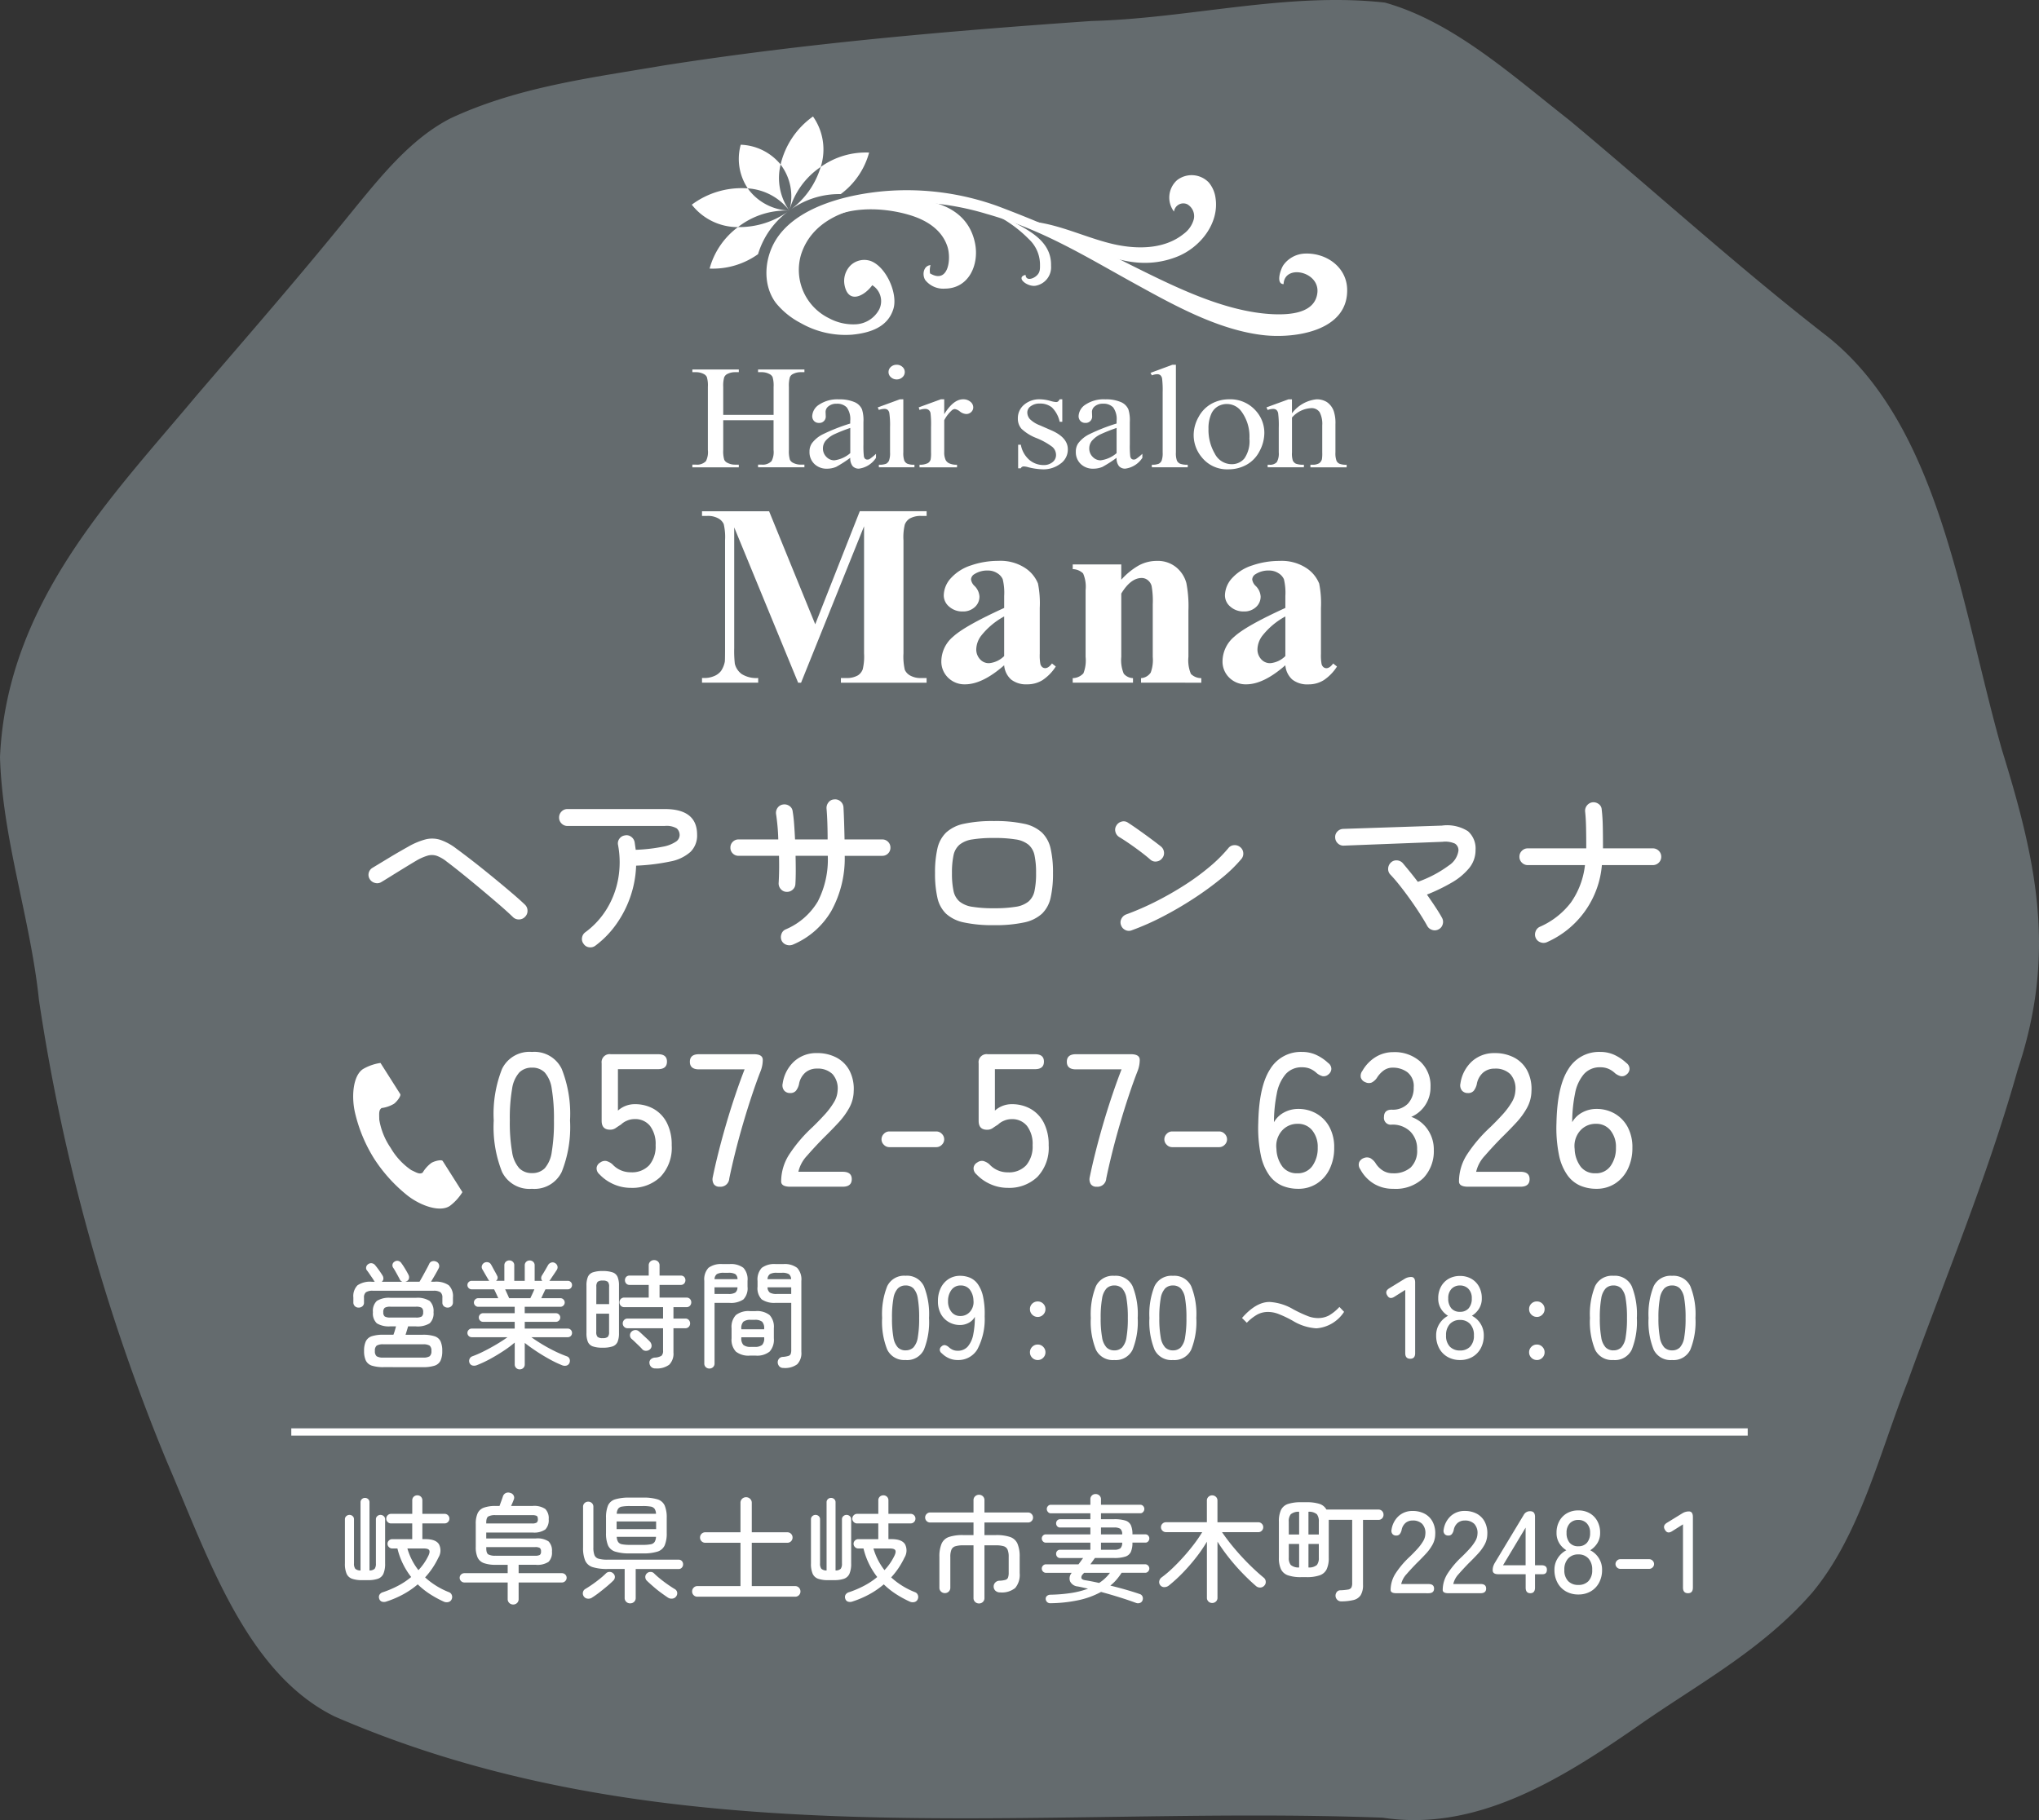 <svg xmlns="http://www.w3.org/2000/svg" xmlns:xlink="http://www.w3.org/1999/xlink" width="280" height="250" viewBox="0 0 280 250">
  <rect x="0" y="0" width="280" height="250" fill="#333333" stroke="none"/>
  <defs>
    <clipPath id="clip-path">
      <rect id="長方形_319" data-name="長方形 319" width="90" height="78" fill="#fff"/>
    </clipPath>
  </defs>
  <g id="グループ_5457" data-name="グループ 5457" transform="translate(-1688 -636)">
    <path id="パス_17279" data-name="パス 17279" d="M274.96,103.154c4.76,15.4,7.44,27.856,2.1,43.831-4.144,14.707-9.986,28.625-15.11,42.841-3.9,9.882-6.529,21.017-13.068,28.9-6.969,8.014-15.929,12.687-24.136,18.47-10.719,7.437-22.163,14.412-34.863,12.47-47.977-1.809-97.814,6.1-143.928-13.9-12.152-5.988-17.36-21.809-23.047-35.029A269.626,269.626,0,0,1,5.353,137.37C4.172,126.1.339,115.326,0,103.986c.955-21.2,15.423-35.808,26.984-49.652,6.987-8.148,14.031-16.23,20.824-24.623,4.231-5.178,8.484-10.633,14.122-13.487,9.321-4.334,19.384-5.548,29.2-7.232,19.508-3.05,39.144-4.744,58.769-6.109,13.45-.351,26.883-4.018,40.274-2.529,9.362,2.619,17.459,9.984,25.365,16.177,11.864,9.9,22.962,19.99,34.812,29.224,16.062,12.2,18.852,37.226,24.607,57.4" transform="translate(1688 636)" fill="#646b6e"/>
    <g id="グループ_5123" data-name="グループ 5123" transform="translate(1728 768)">
      <g id="グループ_5121" data-name="グループ 5121" transform="translate(8.5 1)">
        <path id="パス_18035" data-name="パス 18035" d="M6.552.286A4.177,4.177,0,0,1,2.444-2.028,16.677,16.677,0,0,1,1.3-9.1a16.771,16.771,0,0,1,1.144-7.085,4.173,4.173,0,0,1,4.108-2.327,4.151,4.151,0,0,1,4.082,2.327A16.771,16.771,0,0,1,11.778-9.1a16.677,16.677,0,0,1-1.144,7.072A4.155,4.155,0,0,1,6.552.286Zm0-2.158a2.372,2.372,0,0,0,1.755-.663,4.29,4.29,0,0,0,.962-2.249,24.434,24.434,0,0,0,.3-4.316,24.627,24.627,0,0,0-.3-4.342,4.29,4.29,0,0,0-.962-2.249,2.372,2.372,0,0,0-1.755-.663,2.383,2.383,0,0,0-1.742.663,4.288,4.288,0,0,0-.988,2.249A23.621,23.621,0,0,0,3.51-9.1a23.436,23.436,0,0,0,.312,4.316A4.288,4.288,0,0,0,4.81-2.535,2.383,2.383,0,0,0,6.552-1.872ZM20.124.156a5.819,5.819,0,0,1-2.353-.494,5.919,5.919,0,0,1-1.963-1.378,1.053,1.053,0,0,1-.377-.9.966.966,0,0,1,.507-.715,1.066,1.066,0,0,1,.832-.2,2.1,2.1,0,0,1,.832.455,3.354,3.354,0,0,0,2.522,1.092,3.222,3.222,0,0,0,2.535-.975,3.977,3.977,0,0,0,.871-2.743,4.08,4.08,0,0,0-.767-2.652,2.59,2.59,0,0,0-2.119-.936,2.609,2.609,0,0,0-1.053.221,2.628,2.628,0,0,0-.819.533q-.416.26-.728.481a1.316,1.316,0,0,1-.78.221q-1.144,0-1.144-1.222v-7.9A1.1,1.1,0,0,1,17.368-18.2h6.5q1.222,0,1.222,1.014,0,1.04-1.222,1.04H18.356v5.694a3.422,3.422,0,0,1,2.314-.884,5.17,5.17,0,0,1,2.6.65,4.59,4.59,0,0,1,1.807,1.911,6.555,6.555,0,0,1,.663,3.081,5.79,5.79,0,0,1-1.547,4.342A5.581,5.581,0,0,1,20.124.156ZM32.318,0a.9.9,0,0,1-.793-.351,1.289,1.289,0,0,1-.143-.975q.312-1.534.793-3.445t1.079-3.952q.6-2.041,1.248-3.952T35.75-16.12H29.484q-1.248,0-1.248-1.04t1.248-1.04h7.54q1.222,0,1.222.78a4.226,4.226,0,0,1-.286,1.508q-.572,1.456-1.209,3.367T35.516-8.58q-.6,2.054-1.079,3.991t-.793,3.471A1.2,1.2,0,0,1,32.318,0Zm9.7,0q-1.248,0-1.248-.728a6.865,6.865,0,0,1,1.1-3.692,20.028,20.028,0,0,1,3.211-3.77q.884-.858,1.651-1.7A10.471,10.471,0,0,0,48-11.57a3.383,3.383,0,0,0,.52-1.612,2.961,2.961,0,0,0-.7-2.288,2.883,2.883,0,0,0-2.132-.754,2.385,2.385,0,0,0-1.612.559,2.737,2.737,0,0,0-.858,1.6,2.334,2.334,0,0,1-.416.884.99.99,0,0,1-.806.312,1.019,1.019,0,0,1-.819-.351,1.149,1.149,0,0,1-.195-.975,5.1,5.1,0,0,1,1.6-3.042,4.515,4.515,0,0,1,3.107-1.118,5.622,5.622,0,0,1,2.665.611,4.283,4.283,0,0,1,1.794,1.781,5.483,5.483,0,0,1,.585,2.834,4.916,4.916,0,0,1-.6,2.275,10.236,10.236,0,0,1-1.482,2.041q-.91.988-2.028,2.08Q45.37-5.46,44.343-4.277a4.784,4.784,0,0,0-1.209,2.223h6.084q1.248,0,1.248,1.014Q50.466,0,49.218,0Zm13.6-5.434a1.021,1.021,0,0,1-.741-.325,1.021,1.021,0,0,1-.325-.741,1.049,1.049,0,0,1,.325-.767,1.021,1.021,0,0,1,.741-.325h6.448a1.049,1.049,0,0,1,.767.325,1.049,1.049,0,0,1,.325.767,1.021,1.021,0,0,1-.325.741,1.049,1.049,0,0,1-.767.325ZM71.89.156a5.819,5.819,0,0,1-2.353-.494,5.919,5.919,0,0,1-1.963-1.378,1.053,1.053,0,0,1-.377-.9.965.965,0,0,1,.507-.715,1.066,1.066,0,0,1,.832-.2,2.1,2.1,0,0,1,.832.455A3.354,3.354,0,0,0,71.89-1.976a3.222,3.222,0,0,0,2.535-.975A3.977,3.977,0,0,0,75.3-5.694a4.08,4.08,0,0,0-.767-2.652,2.59,2.59,0,0,0-2.119-.936,2.609,2.609,0,0,0-1.053.221,2.628,2.628,0,0,0-.819.533q-.416.26-.728.481a1.316,1.316,0,0,1-.78.221q-1.144,0-1.144-1.222v-7.9A1.1,1.1,0,0,1,69.134-18.2h6.5q1.222,0,1.222,1.014,0,1.04-1.222,1.04H70.122v5.694a3.422,3.422,0,0,1,2.314-.884,5.17,5.17,0,0,1,2.6.65,4.59,4.59,0,0,1,1.807,1.911,6.555,6.555,0,0,1,.663,3.081,5.79,5.79,0,0,1-1.547,4.342A5.581,5.581,0,0,1,71.89.156ZM84.084,0a.9.9,0,0,1-.793-.351,1.289,1.289,0,0,1-.143-.975q.312-1.534.793-3.445T85.02-8.723q.6-2.041,1.248-3.952t1.248-3.445H81.25Q80-16.12,80-17.16T81.25-18.2h7.54q1.222,0,1.222.78a4.226,4.226,0,0,1-.286,1.508q-.572,1.456-1.209,3.367T87.282-8.58q-.6,2.054-1.079,3.991T85.41-1.118A1.2,1.2,0,0,1,84.084,0ZM94.458-5.434a1.021,1.021,0,0,1-.741-.325,1.021,1.021,0,0,1-.325-.741,1.049,1.049,0,0,1,.325-.767,1.021,1.021,0,0,1,.741-.325h6.448a1.049,1.049,0,0,1,.767.325A1.049,1.049,0,0,1,102-6.5a1.021,1.021,0,0,1-.325.741,1.049,1.049,0,0,1-.767.325Zm17.29,5.72A5.63,5.63,0,0,1,109.59-.13a4.272,4.272,0,0,1-1.781-1.43,7.265,7.265,0,0,1-1.17-2.769,18.663,18.663,0,0,1-.351-4.433q.1-5.044,1.638-7.4a4.915,4.915,0,0,1,4.368-2.353,4.608,4.608,0,0,1,1.963.416A6.22,6.22,0,0,1,115.882-17a1.013,1.013,0,0,1,.442.832,1.018,1.018,0,0,1-.416.754.961.961,0,0,1-.78.234,2.109,2.109,0,0,1-.806-.416,3.121,3.121,0,0,0-.9-.6,2.762,2.762,0,0,0-1.105-.208,2.894,2.894,0,0,0-2.275.949,5.716,5.716,0,0,0-1.209,2.652,20.115,20.115,0,0,0-.39,3.939,3.451,3.451,0,0,1,1.391-1.339,4.036,4.036,0,0,1,1.937-.481,4.925,4.925,0,0,1,2.522.65A4.675,4.675,0,0,1,116.064-8.2a5.832,5.832,0,0,1,.65,2.847,6.537,6.537,0,0,1-.624,2.912,4.907,4.907,0,0,1-1.742,2A4.657,4.657,0,0,1,111.748.286Zm-.13-2.132a2.432,2.432,0,0,0,2.106-1.014,4.168,4.168,0,0,0,.728-2.5,3.575,3.575,0,0,0-.754-2.379,2.457,2.457,0,0,0-1.976-.9,2.809,2.809,0,0,0-2.21.975,3.18,3.18,0,0,0-.728,2.483,4.271,4.271,0,0,0,.858,2.47A2.456,2.456,0,0,0,111.618-1.846ZM124.826.286a5.014,5.014,0,0,1-2.691-.715A5.131,5.131,0,0,1,120.3-2.392a1.048,1.048,0,0,1-.156-.975,1.12,1.12,0,0,1,.676-.585,1.106,1.106,0,0,1,.858.026,2.219,2.219,0,0,1,.676.624,3.191,3.191,0,0,0,.975,1.04,2.5,2.5,0,0,0,1.443.416,3.529,3.529,0,0,0,2.444-.793,3.175,3.175,0,0,0,.884-2.483,3.314,3.314,0,0,0-.949-2.47,3.453,3.453,0,0,0-2.535-.936.931.931,0,0,1-1.066-1.04q0-1.014,1.066-1.014a2.86,2.86,0,0,0,2.249-.858,3.154,3.154,0,0,0,.767-2.184,2.413,2.413,0,0,0-.871-2.106,3.329,3.329,0,0,0-1.989-.624,2.083,2.083,0,0,0-1.3.416,3.643,3.643,0,0,0-.91,1.014,2,2,0,0,1-.689.611,1.065,1.065,0,0,1-.871-.039,1.01,1.01,0,0,1-.624-.624,1.1,1.1,0,0,1,.208-.936,5.3,5.3,0,0,1,1.859-1.924,4.612,4.612,0,0,1,2.379-.65,5.3,5.3,0,0,1,3.7,1.287,4.489,4.489,0,0,1,1.417,3.5,4.4,4.4,0,0,1-.728,2.5A4.355,4.355,0,0,1,127.3-9.594a4.554,4.554,0,0,1,2.236,1.716,4.807,4.807,0,0,1,.858,2.834A5.338,5.338,0,0,1,128.973-1.2,5.473,5.473,0,0,1,124.826.286ZM135.1,0q-1.248,0-1.248-.728a6.865,6.865,0,0,1,1.1-3.692,20.028,20.028,0,0,1,3.211-3.77q.884-.858,1.651-1.7a10.471,10.471,0,0,0,1.261-1.677,3.384,3.384,0,0,0,.52-1.612,2.961,2.961,0,0,0-.7-2.288,2.883,2.883,0,0,0-2.132-.754,2.385,2.385,0,0,0-1.612.559,2.737,2.737,0,0,0-.858,1.6,2.334,2.334,0,0,1-.416.884.99.99,0,0,1-.806.312,1.019,1.019,0,0,1-.819-.351,1.149,1.149,0,0,1-.2-.975,5.1,5.1,0,0,1,1.6-3.042,4.515,4.515,0,0,1,3.107-1.118,5.622,5.622,0,0,1,2.665.611,4.283,4.283,0,0,1,1.794,1.781,5.483,5.483,0,0,1,.585,2.834,4.916,4.916,0,0,1-.6,2.275,10.236,10.236,0,0,1-1.482,2.041q-.91.988-2.028,2.08-1.248,1.274-2.275,2.457a4.785,4.785,0,0,0-1.209,2.223H142.3q1.248,0,1.248,1.014Q143.546,0,142.3,0Zm17.6.286A5.63,5.63,0,0,1,150.54-.13a4.272,4.272,0,0,1-1.781-1.43,7.264,7.264,0,0,1-1.17-2.769,18.663,18.663,0,0,1-.351-4.433q.1-5.044,1.638-7.4a4.915,4.915,0,0,1,4.368-2.353,4.608,4.608,0,0,1,1.963.416A6.22,6.22,0,0,1,156.832-17a1.013,1.013,0,0,1,.442.832,1.018,1.018,0,0,1-.416.754.961.961,0,0,1-.78.234,2.109,2.109,0,0,1-.806-.416,3.121,3.121,0,0,0-.9-.6,2.762,2.762,0,0,0-1.1-.208,2.894,2.894,0,0,0-2.275.949,5.715,5.715,0,0,0-1.209,2.652,20.114,20.114,0,0,0-.39,3.939,3.451,3.451,0,0,1,1.391-1.339,4.036,4.036,0,0,1,1.937-.481,4.925,4.925,0,0,1,2.522.65A4.675,4.675,0,0,1,157.014-8.2a5.832,5.832,0,0,1,.65,2.847,6.537,6.537,0,0,1-.624,2.912,4.907,4.907,0,0,1-1.742,2A4.657,4.657,0,0,1,152.7.286Zm-.13-2.132a2.432,2.432,0,0,0,2.106-1.014,4.168,4.168,0,0,0,.728-2.5,3.575,3.575,0,0,0-.754-2.379,2.457,2.457,0,0,0-1.976-.9,2.809,2.809,0,0,0-2.21.975,3.18,3.18,0,0,0-.728,2.483,4.271,4.271,0,0,0,.858,2.47A2.456,2.456,0,0,0,152.568-1.846Z" transform="translate(18 30)" fill="#fff"/>
        <g id="電話の受話器のアイコン素材" transform="translate(0 13)">
          <path id="パス_20211" data-name="パス 20211" d="M61.053.85c-1.344.891-1.609,3.677-1.1,5.95a20.758,20.758,0,0,0,2.65,6.374,21.12,21.12,0,0,0,4.611,5.076c1.821,1.4,4.417,2.29,5.762,1.4a6.906,6.906,0,0,0,1.736-1.9l-.72-1.143-1.984-3.13c-.15-.233-1.073-.02-1.543.25a4.546,4.546,0,0,0-1.218,1.353c-.435.257-.8,0-1.56-.357a9.385,9.385,0,0,1-2.824-3.045A9.59,9.59,0,0,1,63.294,7.8c-.009-.857-.09-1.3.318-1.6a4.408,4.408,0,0,0,1.705-.586c.435-.328,1-1.105.855-1.338l-1.986-3.13L63.461.006A6.707,6.707,0,0,0,61.053.85Z" transform="translate(-59.712 -0.006)" fill="#fff"/>
        </g>
      </g>
      <line id="線_102" data-name="線 102" x2="200" transform="translate(0 64.688)" fill="none" stroke="#fff" stroke-width="1"/>
      <path id="パス_18036" data-name="パス 18036" d="M-87.8,1.152A5.085,5.085,0,0,1-89.44.944a1.387,1.387,0,0,1-.824-.7,3.025,3.025,0,0,1-.24-1.32,3.025,3.025,0,0,1,.24-1.32,1.387,1.387,0,0,1,.824-.7A5.085,5.085,0,0,1-87.8-3.3h1.328q.1-.256.192-.568t.16-.584h-.736a3.2,3.2,0,0,1-1.9-.416A1.865,1.865,0,0,1-89.288-6.4a1.874,1.874,0,0,1,.536-1.544,3.152,3.152,0,0,1,1.9-.424H-83.4a3.148,3.148,0,0,1,1.9.424A1.89,1.89,0,0,1-80.968-6.4,1.865,1.865,0,0,1-81.5-4.864a3.2,3.2,0,0,1-1.9.416h-1.056q-.08.272-.176.584t-.176.568h2.352a5.085,5.085,0,0,1,1.64.208,1.356,1.356,0,0,1,.816.7,3.116,3.116,0,0,1,.232,1.32A3.116,3.116,0,0,1-80,.248a1.356,1.356,0,0,1-.816.7,5.085,5.085,0,0,1-1.64.208Zm-3.456-8.176a.71.71,0,0,1-.512-.2.689.689,0,0,1-.208-.52v-.672a2.108,2.108,0,0,1,.568-1.672,3.067,3.067,0,0,1,1.976-.488h.4a.588.588,0,0,1-.112-.144,4.974,4.974,0,0,0-.28-.44q-.184-.264-.368-.536t-.312-.432a.518.518,0,0,1-.112-.448.6.6,0,0,1,.256-.4.652.652,0,0,1,.5-.144.7.7,0,0,1,.464.256q.256.3.56.728t.464.7a.788.788,0,0,1,.12.448.542.542,0,0,1-.232.416h2.864a.577.577,0,0,1-.384-.336q-.112-.224-.28-.528t-.336-.6q-.168-.3-.28-.456a.578.578,0,0,1-.1-.456.573.573,0,0,1,.288-.392.614.614,0,0,1,.5-.1.694.694,0,0,1,.424.3q.24.32.52.784t.456.816a.756.756,0,0,1,.072.512.546.546,0,0,1-.328.384.621.621,0,0,1-.08.032.62.62,0,0,0-.08.032h1.936q.192-.32.448-.784t.5-.92q.248-.456.376-.728a.618.618,0,0,1,.44-.384.815.815,0,0,1,.552.064.651.651,0,0,1,.36.392.66.66,0,0,1-.056.536q-.176.352-.472.864t-.568.96h.464a3.067,3.067,0,0,1,1.976.488A2.108,2.108,0,0,1-78.3-8.416v.672a.676.676,0,0,1-.216.52.718.718,0,0,1-.5.2.775.775,0,0,1-.52-.184.627.627,0,0,1-.216-.5v-.672a.91.91,0,0,0-.264-.752,1.634,1.634,0,0,0-.968-.208h-8.3a1.634,1.634,0,0,0-.968.208.91.91,0,0,0-.264.752v.672a.627.627,0,0,1-.216.5A.775.775,0,0,1-91.256-7.024ZM-87.848-.16h5.44a1.658,1.658,0,0,0,.9-.176.863.863,0,0,0,.248-.736.863.863,0,0,0-.248-.736,1.658,1.658,0,0,0-.9-.176h-5.44a1.7,1.7,0,0,0-.92.176.863.863,0,0,0-.248.736.863.863,0,0,0,.248.736A1.7,1.7,0,0,0-87.848-.16Zm.992-5.5H-83.4a1.525,1.525,0,0,0,.808-.144.7.7,0,0,0,.2-.592.72.72,0,0,0-.2-.608,1.525,1.525,0,0,0-.808-.144h-3.456a1.525,1.525,0,0,0-.808.144.72.72,0,0,0-.2.608.7.7,0,0,0,.2.592A1.525,1.525,0,0,0-86.856-5.664Zm17.728,7.12a.678.678,0,0,1-.488-.192.657.657,0,0,1-.2-.5V-2.224a15.412,15.412,0,0,1-1.56,1.16q-.888.584-1.832,1.1A15.9,15.9,0,0,1-75.016.88a1,1,0,0,1-.568.056.6.6,0,0,1-.424-.328.687.687,0,0,1-.024-.552.648.648,0,0,1,.392-.392,14.853,14.853,0,0,0,1.624-.712q.872-.44,1.72-.944t1.488-.968H-75.72a.582.582,0,0,1-.416-.168.561.561,0,0,1-.176-.424.569.569,0,0,1,.176-.416.569.569,0,0,1,.416-.176h5.9v-.928h-4.336a.561.561,0,0,1-.424-.176.582.582,0,0,1-.168-.416.582.582,0,0,1,.168-.416.561.561,0,0,1,.424-.176h4.336v-.88h-5.008a.569.569,0,0,1-.416-.176.569.569,0,0,1-.176-.416.569.569,0,0,1,.176-.416.569.569,0,0,1,.416-.176h2.752q-.144-.32-.3-.656t-.272-.56H-75.72a.582.582,0,0,1-.416-.168.561.561,0,0,1-.176-.424.543.543,0,0,1,.176-.408.582.582,0,0,1,.416-.168h2.4a1.126,1.126,0,0,0-.072-.1.578.578,0,0,1-.072-.112q-.144-.24-.384-.656l-.416-.72a.6.6,0,0,1-.048-.52.687.687,0,0,1,.352-.392.742.742,0,0,1,.512-.04.606.606,0,0,1,.384.312q.1.16.256.456t.32.584q.16.288.24.464a.519.519,0,0,1-.144.72h1.152v-2.128a.631.631,0,0,1,.2-.488.694.694,0,0,1,.488-.184.674.674,0,0,1,.472.184.631.631,0,0,1,.2.488V-10.7h1.44v-2.128a.631.631,0,0,1,.2-.488.674.674,0,0,1,.472-.184.694.694,0,0,1,.488.184.631.631,0,0,1,.2.488V-10.7h1.056a.506.506,0,0,1-.16-.368.7.7,0,0,1,.112-.384q.176-.272.432-.712t.416-.728a.752.752,0,0,1,.408-.312.616.616,0,0,1,.5.04.694.694,0,0,1,.36.424.667.667,0,0,1-.072.52q-.192.3-.464.7t-.448.672a1.118,1.118,0,0,1-.128.144h2.528a.575.575,0,0,1,.424.168.555.555,0,0,1,.168.408.575.575,0,0,1-.168.424.575.575,0,0,1-.424.168h-3.056q-.112.224-.272.56t-.3.656h2.624a.569.569,0,0,1,.416.176.569.569,0,0,1,.176.416.569.569,0,0,1-.176.416.569.569,0,0,1-.416.176h-4.9v.88h4.288a.569.569,0,0,1,.416.176.569.569,0,0,1,.176.416.569.569,0,0,1-.176.416.569.569,0,0,1-.416.176H-68.44v.928h5.9a.561.561,0,0,1,.424.176.582.582,0,0,1,.168.416.575.575,0,0,1-.168.424.575.575,0,0,1-.424.168h-4.992q.64.464,1.472.968t1.712.936a16.556,16.556,0,0,0,1.68.72.6.6,0,0,1,.392.392.736.736,0,0,1-.04.552.62.62,0,0,1-.416.336A.929.929,0,0,1-63.288.9,14.723,14.723,0,0,1-65.008.08q-.936-.512-1.84-1.112T-68.44-2.176V.768a.657.657,0,0,1-.2.5A.678.678,0,0,1-69.128,1.456ZM-70.584-8.32h2.912q.1-.208.256-.544t.3-.672h-4.016l.3.656Q-70.68-8.544-70.584-8.32ZM-50.5,1.328a.778.778,0,0,1-.576-.208.824.824,0,0,1-.24-.512A.61.61,0,0,1-51.136.08a.909.909,0,0,1,.568-.24,1.9,1.9,0,0,0,.912-.256.934.934,0,0,0,.208-.72V-4.192h-4.864a.631.631,0,0,1-.488-.2.655.655,0,0,1-.184-.456A.674.674,0,0,1-54.8-5.32a.631.631,0,0,1,.488-.2h4.864V-7.088h-5.328a.607.607,0,0,1-.48-.2.671.671,0,0,1-.176-.456.662.662,0,0,1,.176-.464.619.619,0,0,1,.48-.192h3.36v-1.744H-54.04a.594.594,0,0,1-.472-.192.659.659,0,0,1-.168-.448.651.651,0,0,1,.168-.456.607.607,0,0,1,.472-.184h2.624v-1.392a.7.7,0,0,1,.216-.536.738.738,0,0,1,.52-.2.759.759,0,0,1,.536.2.7.7,0,0,1,.216.536v1.392h2.912a.607.607,0,0,1,.472.184.651.651,0,0,1,.168.456.659.659,0,0,1-.168.448.594.594,0,0,1-.472.192h-2.912V-8.4h3.7a.619.619,0,0,1,.48.192.662.662,0,0,1,.176.464.671.671,0,0,1-.176.456.607.607,0,0,1-.48.2h-1.792V-5.52h1.632a.607.607,0,0,1,.48.2.691.691,0,0,1,.176.472.671.671,0,0,1-.176.456.607.607,0,0,1-.48.2h-1.632V-.864A2.148,2.148,0,0,1-48.6.816,2.844,2.844,0,0,1-50.5,1.328ZM-57.736-1.52A3.948,3.948,0,0,1-59.1-1.7a1.144,1.144,0,0,1-.672-.624,3.089,3.089,0,0,1-.192-1.208v-6.5a3.089,3.089,0,0,1,.192-1.208,1.144,1.144,0,0,1,.672-.624,3.948,3.948,0,0,1,1.36-.184,4.02,4.02,0,0,1,1.368.184,1.144,1.144,0,0,1,.68.624,3.089,3.089,0,0,1,.192,1.208v6.5a3.089,3.089,0,0,1-.192,1.208,1.144,1.144,0,0,1-.68.624A4.02,4.02,0,0,1-57.736-1.52Zm0-1.312a1.019,1.019,0,0,0,.7-.176.959.959,0,0,0,.176-.672V-6.192h-1.76V-3.68a.959.959,0,0,0,.176.672A1.019,1.019,0,0,0-57.736-2.832Zm-.88-4.672h1.76V-9.888a.956.956,0,0,0-.176-.68,1.055,1.055,0,0,0-.7-.168,1.055,1.055,0,0,0-.7.168.956.956,0,0,0-.176.68ZM-52.28-1.28q-.176-.208-.456-.48L-53.3-2.3q-.28-.272-.472-.432a.644.644,0,0,1-.216-.472A.666.666,0,0,1-53.8-3.7a.784.784,0,0,1,.528-.24.693.693,0,0,1,.528.192q.176.144.456.408t.568.528q.288.264.448.44a.876.876,0,0,1,.248.536.635.635,0,0,1-.2.52.773.773,0,0,1-.528.224A.665.665,0,0,1-52.28-1.28Zm19.36,2.544a.73.73,0,0,1-.552-.208A.86.86,0,0,1-33.7.528a.751.751,0,0,1,.176-.536.711.711,0,0,1,.544-.248,3.242,3.242,0,0,0,.752-.136.485.485,0,0,0,.312-.28,1.674,1.674,0,0,0,.072-.56V-7.68H-33.96A3.085,3.085,0,0,1-35.9-8.152,2.178,2.178,0,0,1-36.472-9.9v-.784a2.342,2.342,0,0,1,.576-1.8,2.871,2.871,0,0,1,1.936-.52h1.008a2.842,2.842,0,0,1,1.92.52,2.342,2.342,0,0,1,.576,1.8V-.944a2.189,2.189,0,0,1-.568,1.7A2.811,2.811,0,0,1-32.92,1.264Zm-10.16.08a.706.706,0,0,1-.5-.192A.663.663,0,0,1-43.784.64V-10.7a2.314,2.314,0,0,1,.576-1.792,2.9,2.9,0,0,1,1.936-.512h.928a2.87,2.87,0,0,1,1.928.512,2.334,2.334,0,0,1,.568,1.792v.8a2.2,2.2,0,0,1-.568,1.752,3.048,3.048,0,0,1-1.928.472h-2.032V.64a.663.663,0,0,1-.208.512A.706.706,0,0,1-43.08,1.344Zm5.568-1.776a2.79,2.79,0,0,1-1.936-.552A2.39,2.39,0,0,1-40.04-2.8V-4.192A2.362,2.362,0,0,1-39.448-6a2.818,2.818,0,0,1,1.936-.544h.768A2.786,2.786,0,0,1-34.816-6a2.382,2.382,0,0,1,.584,1.808V-2.8a2.411,2.411,0,0,1-.584,1.816,2.758,2.758,0,0,1-1.928.552Zm.128-1.2h.512A1.52,1.52,0,0,0-35.84-1.9a1.311,1.311,0,0,0,.28-.968v-.08H-38.7v.08a1.311,1.311,0,0,0,.28.968A1.52,1.52,0,0,0-37.384-1.632ZM-38.7-4.048h3.136v-.08a1.281,1.281,0,0,0-.28-.96,1.555,1.555,0,0,0-1.032-.256h-.512a1.555,1.555,0,0,0-1.032.256,1.281,1.281,0,0,0-.28.96ZM-33.832-8.9h1.984v-.912H-35.1a.929.929,0,0,0,.32.728A1.771,1.771,0,0,0-33.832-8.9Zm-8.544,0h1.9a1.771,1.771,0,0,0,.944-.184.891.891,0,0,0,.3-.728h-3.152Zm7.28-2.032h3.232a.882.882,0,0,0-.32-.7,1.839,1.839,0,0,0-.944-.176h-.7a1.844,1.844,0,0,0-.936.176A.87.87,0,0,0-35.1-10.928Zm-7.28,0h3.152a.834.834,0,0,0-.312-.7,1.844,1.844,0,0,0-.936-.176h-.64a1.844,1.844,0,0,0-.936.176A.87.87,0,0,0-42.376-10.928Zm26.24,11.1a2.57,2.57,0,0,1-2.528-1.424,10.263,10.263,0,0,1-.7-4.352,10.321,10.321,0,0,1,.7-4.36,2.568,2.568,0,0,1,2.528-1.432A2.555,2.555,0,0,1-13.624-9.96a10.321,10.321,0,0,1,.7,4.36,10.263,10.263,0,0,1-.7,4.352A2.557,2.557,0,0,1-16.136.176Zm0-1.328a1.46,1.46,0,0,0,1.08-.408,2.64,2.64,0,0,0,.592-1.384A15.036,15.036,0,0,0-14.28-5.6a15.155,15.155,0,0,0-.184-2.672,2.64,2.64,0,0,0-.592-1.384,1.46,1.46,0,0,0-1.08-.408,1.466,1.466,0,0,0-1.072.408,2.639,2.639,0,0,0-.608,1.384A14.536,14.536,0,0,0-18.008-5.6a14.422,14.422,0,0,0,.192,2.656,2.639,2.639,0,0,0,.608,1.384A1.466,1.466,0,0,0-16.136-1.152ZM-9,.176a2.875,2.875,0,0,1-1.192-.248,3.285,3.285,0,0,1-.984-.68.617.617,0,0,1-.272-.5.621.621,0,0,1,.256-.456.573.573,0,0,1,.48-.16,1.179,1.179,0,0,1,.48.256,2.069,2.069,0,0,0,.552.376A1.612,1.612,0,0,0-9-1.1a1.777,1.777,0,0,0,1.416-.6,3.575,3.575,0,0,0,.736-1.648A12.013,12.013,0,0,0-6.632-5.76a2.019,2.019,0,0,1-.84.824,2.483,2.483,0,0,1-1.192.3A3.047,3.047,0,0,1-10.2-5.032,2.862,2.862,0,0,1-11.3-6.16,3.577,3.577,0,0,1-11.7-7.92a4.023,4.023,0,0,1,.384-1.792,3.02,3.02,0,0,1,1.072-1.232,2.866,2.866,0,0,1,1.6-.448,3.464,3.464,0,0,1,1.328.256,2.576,2.576,0,0,1,1.088.88,4.644,4.644,0,0,1,.72,1.7,11.164,11.164,0,0,1,.224,2.728A8.87,8.87,0,0,1-6.3-1.264,3.043,3.043,0,0,1-9,.176Zm.368-6.048a1.709,1.709,0,0,0,1.36-.616,2.007,2.007,0,0,0,.448-1.544A2.553,2.553,0,0,0-7.36-9.544a1.528,1.528,0,0,0-1.208-.52,1.5,1.5,0,0,0-1.288.624,2.506,2.506,0,0,0-.456,1.52,2.265,2.265,0,0,0,.464,1.48A1.494,1.494,0,0,0-8.632-5.872Zm10.64.128a1.034,1.034,0,0,1-.76-.312,1.034,1.034,0,0,1-.312-.76,1.008,1.008,0,0,1,.312-.752,1.048,1.048,0,0,1,.76-.3,1.029,1.029,0,0,1,.744.3,1.008,1.008,0,0,1,.312.752,1.034,1.034,0,0,1-.312.76A1.016,1.016,0,0,1,2.008-5.744Zm0,5.92a1.034,1.034,0,0,1-.76-.312A1.016,1.016,0,0,1,.936-.88a1.034,1.034,0,0,1,.312-.76,1.034,1.034,0,0,1,.76-.312,1.016,1.016,0,0,1,.744.312,1.034,1.034,0,0,1,.312.76,1.016,1.016,0,0,1-.312.744A1.016,1.016,0,0,1,2.008.176Zm10.512,0A2.57,2.57,0,0,1,9.992-1.248a10.263,10.263,0,0,1-.7-4.352,10.321,10.321,0,0,1,.7-4.36,2.568,2.568,0,0,1,2.528-1.432A2.555,2.555,0,0,1,15.032-9.96a10.321,10.321,0,0,1,.7,4.36,10.263,10.263,0,0,1-.7,4.352A2.557,2.557,0,0,1,12.52.176Zm0-1.328A1.46,1.46,0,0,0,13.6-1.56a2.64,2.64,0,0,0,.592-1.384A15.036,15.036,0,0,0,14.376-5.6a15.155,15.155,0,0,0-.184-2.672A2.64,2.64,0,0,0,13.6-9.656a1.46,1.46,0,0,0-1.08-.408,1.466,1.466,0,0,0-1.072.408,2.639,2.639,0,0,0-.608,1.384A14.536,14.536,0,0,0,10.648-5.6a14.422,14.422,0,0,0,.192,2.656,2.639,2.639,0,0,0,.608,1.384A1.466,1.466,0,0,0,12.52-1.152ZM20.568.176A2.57,2.57,0,0,1,18.04-1.248a10.263,10.263,0,0,1-.7-4.352,10.321,10.321,0,0,1,.7-4.36,2.568,2.568,0,0,1,2.528-1.432A2.555,2.555,0,0,1,23.08-9.96a10.321,10.321,0,0,1,.7,4.36,10.263,10.263,0,0,1-.7,4.352A2.557,2.557,0,0,1,20.568.176Zm0-1.328a1.46,1.46,0,0,0,1.08-.408,2.64,2.64,0,0,0,.592-1.384A15.036,15.036,0,0,0,22.424-5.6a15.155,15.155,0,0,0-.184-2.672,2.64,2.64,0,0,0-.592-1.384,1.46,1.46,0,0,0-1.08-.408,1.466,1.466,0,0,0-1.072.408,2.639,2.639,0,0,0-.608,1.384A14.536,14.536,0,0,0,18.7-5.6a14.422,14.422,0,0,0,.192,2.656A2.639,2.639,0,0,0,19.5-1.56,1.466,1.466,0,0,0,20.568-1.152ZM33.83-7.8A7.156,7.156,0,0,1,37.08-6.8a17.656,17.656,0,0,0,2.086.969,3.89,3.89,0,0,0,1.289.242A3.219,3.219,0,0,0,41.97-5.93a6.033,6.033,0,0,0,1.461-1.187l.641.672a4.961,4.961,0,0,1-3.8,2.266,7.035,7.035,0,0,1-3.25-1.039,15.018,15.018,0,0,0-2.055-.969,3.969,3.969,0,0,0-1.32-.242,3.087,3.087,0,0,0-1.469.344,6.279,6.279,0,0,0-1.461,1.141L30.056-5.6Q31.978-7.8,33.83-7.8ZM53.16,0q-.688,0-.688-.768V-9.456L51-8.528q-.656.432-.992-.16-.384-.592.272-.992l2.08-1.28a1.711,1.711,0,0,1,.928-.272q.544,0,.544.768v9.7Q53.832,0,53.16,0Zm6.832.176a3.38,3.38,0,0,1-1.7-.424,2.971,2.971,0,0,1-1.16-1.192,3.636,3.636,0,0,1-.416-1.76,2.9,2.9,0,0,1,.472-1.64A3.061,3.061,0,0,1,58.344-5.9a3,3,0,0,1-.968-.968A2.642,2.642,0,0,1,57-8.3a3.274,3.274,0,0,1,.384-1.608,2.743,2.743,0,0,1,1.056-1.08,3.073,3.073,0,0,1,1.552-.384,3.073,3.073,0,0,1,1.552.384A2.743,2.743,0,0,1,62.6-9.912,3.274,3.274,0,0,1,62.984-8.3,2.6,2.6,0,0,1,62.6-6.872a3.075,3.075,0,0,1-.976.968A2.97,2.97,0,0,1,62.792-4.84a2.936,2.936,0,0,1,.464,1.64,3.636,3.636,0,0,1-.416,1.76A2.987,2.987,0,0,1,61.688-.248,3.336,3.336,0,0,1,59.992.176Zm0-1.312a1.849,1.849,0,0,0,1.392-.528A2.144,2.144,0,0,0,61.9-3.216a2.214,2.214,0,0,0-.512-1.552,1.793,1.793,0,0,0-1.392-.56,1.818,1.818,0,0,0-1.4.56,2.193,2.193,0,0,0-.52,1.552,2.124,2.124,0,0,0,.52,1.552A1.876,1.876,0,0,0,59.992-1.136Zm0-5.312a1.5,1.5,0,0,0,1.192-.488,1.994,1.994,0,0,0,.424-1.352A1.793,1.793,0,0,0,61.152-9.6a1.557,1.557,0,0,0-1.16-.464,1.551,1.551,0,0,0-1.168.464,1.812,1.812,0,0,0-.448,1.312,2.019,2.019,0,0,0,.416,1.352A1.49,1.49,0,0,0,59.992-6.448Zm10.56.7a1.034,1.034,0,0,1-.76-.312,1.034,1.034,0,0,1-.312-.76,1.008,1.008,0,0,1,.312-.752,1.048,1.048,0,0,1,.76-.3,1.029,1.029,0,0,1,.744.3,1.008,1.008,0,0,1,.312.752,1.034,1.034,0,0,1-.312.76A1.016,1.016,0,0,1,70.552-5.744Zm0,5.92a1.034,1.034,0,0,1-.76-.312A1.016,1.016,0,0,1,69.48-.88a1.034,1.034,0,0,1,.312-.76,1.034,1.034,0,0,1,.76-.312,1.016,1.016,0,0,1,.744.312,1.034,1.034,0,0,1,.312.76,1.016,1.016,0,0,1-.312.744A1.016,1.016,0,0,1,70.552.176Zm10.512,0a2.57,2.57,0,0,1-2.528-1.424,10.263,10.263,0,0,1-.7-4.352,10.321,10.321,0,0,1,.7-4.36,2.568,2.568,0,0,1,2.528-1.432A2.555,2.555,0,0,1,83.576-9.96a10.321,10.321,0,0,1,.7,4.36,10.263,10.263,0,0,1-.7,4.352A2.557,2.557,0,0,1,81.064.176Zm0-1.328a1.46,1.46,0,0,0,1.08-.408,2.64,2.64,0,0,0,.592-1.384A15.036,15.036,0,0,0,82.92-5.6a15.155,15.155,0,0,0-.184-2.672,2.64,2.64,0,0,0-.592-1.384,1.46,1.46,0,0,0-1.08-.408,1.466,1.466,0,0,0-1.072.408,2.638,2.638,0,0,0-.608,1.384A14.536,14.536,0,0,0,79.192-5.6a14.423,14.423,0,0,0,.192,2.656,2.638,2.638,0,0,0,.608,1.384A1.466,1.466,0,0,0,81.064-1.152ZM89.112.176a2.57,2.57,0,0,1-2.528-1.424,10.263,10.263,0,0,1-.7-4.352,10.321,10.321,0,0,1,.7-4.36,2.568,2.568,0,0,1,2.528-1.432A2.555,2.555,0,0,1,91.624-9.96a10.321,10.321,0,0,1,.7,4.36,10.263,10.263,0,0,1-.7,4.352A2.557,2.557,0,0,1,89.112.176Zm0-1.328a1.46,1.46,0,0,0,1.08-.408,2.64,2.64,0,0,0,.592-1.384A15.036,15.036,0,0,0,90.968-5.6a15.155,15.155,0,0,0-.184-2.672,2.64,2.64,0,0,0-.592-1.384,1.46,1.46,0,0,0-1.08-.408,1.466,1.466,0,0,0-1.072.408,2.638,2.638,0,0,0-.608,1.384A14.536,14.536,0,0,0,87.24-5.6a14.423,14.423,0,0,0,.192,2.656A2.638,2.638,0,0,0,88.04-1.56,1.466,1.466,0,0,0,89.112-1.152Z" transform="translate(100.5 54.63)" fill="#fff"/>
      <path id="パス_18037" data-name="パス 18037" d="M-79.536,1.168A14.668,14.668,0,0,1-81.472.112a10.7,10.7,0,0,1-1.664-1.328A11.571,11.571,0,0,1-85.112.144a13.415,13.415,0,0,1-2.312.992.974.974,0,0,1-.6.032.577.577,0,0,1-.392-.384.674.674,0,0,1,.024-.568.806.806,0,0,1,.5-.36,14.085,14.085,0,0,0,2.072-.888,10.1,10.1,0,0,0,1.784-1.192,10.229,10.229,0,0,1-1.888-3.92h-.72a.614.614,0,0,1-.448-.192.614.614,0,0,1-.192-.448.606.606,0,0,1,.192-.456.627.627,0,0,1,.448-.184h2.752v-2.16H-86.8a.632.632,0,0,1-.464-.192.632.632,0,0,1-.192-.464.632.632,0,0,1,.192-.464A.632.632,0,0,1-86.8-10.9h2.912v-1.84a.677.677,0,0,1,.2-.512.7.7,0,0,1,.5-.192.678.678,0,0,1,.488.192.677.677,0,0,1,.2.512v1.84h3.056a.632.632,0,0,1,.464.192.632.632,0,0,1,.192.464.632.632,0,0,1-.192.464.632.632,0,0,1-.464.192H-82.5v2.16h.416q1.44,0,1.872.72a1.863,1.863,0,0,1-.08,1.808A11.143,11.143,0,0,1-81.1-3.472a10.935,10.935,0,0,1-1.024,1.3A10.615,10.615,0,0,0-78.816-.128a.656.656,0,0,1,.36.384A.712.712,0,0,1-78.464.8a.647.647,0,0,1-.44.408A.959.959,0,0,1-79.536,1.168Zm-11.248-2.96a4.031,4.031,0,0,1-1.368-.192,1.293,1.293,0,0,1-.752-.688A3.463,3.463,0,0,1-93.136-4.1v-6.048a.557.557,0,0,1,.192-.44.639.639,0,0,1,.432-.168.63.63,0,0,1,.44.168.568.568,0,0,1,.184.44V-4.1a1.157,1.157,0,0,0,.176.744,1.045,1.045,0,0,0,.72.232v-9.36a.568.568,0,0,1,.184-.44.61.61,0,0,1,.424-.168.63.63,0,0,1,.44.168.568.568,0,0,1,.184.44v9.36a1.01,1.01,0,0,0,.712-.232A1.2,1.2,0,0,0-88.88-4.1v-6.048a.557.557,0,0,1,.192-.44.639.639,0,0,1,.432-.168.659.659,0,0,1,.448.168.557.557,0,0,1,.192.44V-4.1a3.463,3.463,0,0,1-.232,1.424,1.294,1.294,0,0,1-.744.688,4.018,4.018,0,0,1-1.376.192Zm7.744-1.376a7.8,7.8,0,0,0,1.376-2q.24-.512.1-.744t-.752-.232h-2.24A8.747,8.747,0,0,0-83.04-3.168Zm13.008,4.72a.75.75,0,0,1-.528-.208A.708.708,0,0,1-70.784.8V-1.472H-76.72a.632.632,0,0,1-.464-.192.614.614,0,0,1-.192-.448.606.606,0,0,1,.192-.456.646.646,0,0,1,.464-.184h5.936V-3.9h-1.632a4.688,4.688,0,0,1-1.632-.232,1.506,1.506,0,0,1-.864-.768,3.4,3.4,0,0,1-.256-1.448V-9.52a3.46,3.46,0,0,1,.256-1.456,1.5,1.5,0,0,1,.864-.776,4.688,4.688,0,0,1,1.632-.232h.512q.112-.32.248-.688t.216-.624a.767.767,0,0,1,.384-.456.806.806,0,0,1,.624-.024.686.686,0,0,1,.464.352.642.642,0,0,1,.016.576,9.072,9.072,0,0,1-.368.864h2.944a2.716,2.716,0,0,1,1.76.416,1.818,1.818,0,0,1,.464,1.408,1.818,1.818,0,0,1-.464,1.408,2.716,2.716,0,0,1-1.76.416h-6.352v.816h6.8a2.757,2.757,0,0,1,1.76.408,1.79,1.79,0,0,1,.464,1.4,1.79,1.79,0,0,1-.464,1.4,2.757,2.757,0,0,1-1.76.408H-69.28v1.152h5.936a.646.646,0,0,1,.464.184.606.606,0,0,1,.192.456.614.614,0,0,1-.192.448.632.632,0,0,1-.464.192H-69.28V.8a.721.721,0,0,1-.216.544A.743.743,0,0,1-70.032,1.552Zm-2.416-6.7h5.424a1.277,1.277,0,0,0,.656-.112.539.539,0,0,0,.16-.464.587.587,0,0,0-.16-.488,1.2,1.2,0,0,0-.656-.12h-6.7v.16q0,.656.272.84A1.937,1.937,0,0,0-72.448-5.152Zm-1.28-4.432h6.288a1.162,1.162,0,0,0,.64-.12.564.564,0,0,0,.16-.472q0-.352-.16-.448a1.41,1.41,0,0,0-.64-.1h-5.008a1.937,1.937,0,0,0-1.008.184q-.272.184-.272.84Zm19.712,4.112a6.365,6.365,0,0,1-2.008-.248,1.586,1.586,0,0,1-.984-.856,4.309,4.309,0,0,1-.272-1.712v-2.048a4.309,4.309,0,0,1,.272-1.712,1.56,1.56,0,0,1,.984-.848,6.564,6.564,0,0,1,2.008-.24h1.792a6.551,6.551,0,0,1,2.016.24,1.587,1.587,0,0,1,.984.848,4.2,4.2,0,0,1,.28,1.712v2.048a4.2,4.2,0,0,1-.28,1.712,1.614,1.614,0,0,1-.984.856,6.352,6.352,0,0,1-2.016.248Zm.048,6.864a.75.75,0,0,1-.528-.208A.708.708,0,0,1-54.72.64V-3.328h-2.32a6.606,6.606,0,0,1-2.08-.256,1.653,1.653,0,0,1-1.024-.9,4.49,4.49,0,0,1-.288-1.784v-5.6a.663.663,0,0,1,.208-.512.706.706,0,0,1,.5-.192.706.706,0,0,1,.5.192.663.663,0,0,1,.208.512v5.584a2.863,2.863,0,0,0,.152,1.064.853.853,0,0,0,.584.488,4.567,4.567,0,0,0,1.232.128h9.744a.568.568,0,0,1,.44.184.651.651,0,0,1,.168.456.659.659,0,0,1-.168.448.557.557,0,0,1-.44.192h-5.9V.64a.721.721,0,0,1-.216.544A.743.743,0,0,1-53.968,1.392Zm-5.216-.8a.9.9,0,0,1-.624.152.723.723,0,0,1-.528-.312.728.728,0,0,1-.112-.568.677.677,0,0,1,.336-.456q.432-.256.96-.624t1.032-.776a10.893,10.893,0,0,0,.84-.744.683.683,0,0,1,.52-.192.66.66,0,0,1,.472.208.646.646,0,0,1,.224.488.7.7,0,0,1-.224.5q-.352.352-.856.776t-1.032.832Q-58.7.288-59.184.592Zm10.416.016Q-49.232.3-49.776-.1t-1.04-.84q-.5-.432-.864-.784a.722.722,0,0,1-.208-.5.668.668,0,0,1,.208-.488.67.67,0,0,1,.48-.208.644.644,0,0,1,.512.192,10.892,10.892,0,0,0,.84.744q.5.408,1.04.784t.968.632a.648.648,0,0,1,.328.448.708.708,0,0,1-.136.56.713.713,0,0,1-.512.3A.86.86,0,0,1-48.768.608ZM-55.824-8.8H-50.4V-9.856h-5.424ZM-54-6.64h1.776a5.527,5.527,0,0,0,1.08-.08.811.811,0,0,0,.536-.32,1.46,1.46,0,0,0,.192-.7h-5.392a1.46,1.46,0,0,0,.192.7.818.818,0,0,0,.544.32A5.548,5.548,0,0,0-54-6.64Zm-1.808-4.272h5.392a1.3,1.3,0,0,0-.2-.688.846.846,0,0,0-.544-.3,6.007,6.007,0,0,0-1.064-.072H-54a6.151,6.151,0,0,0-1.072.072.82.82,0,0,0-.544.3A1.357,1.357,0,0,0-55.808-10.912ZM-44.736.48a.7.7,0,0,1-.512-.208.7.7,0,0,1-.208-.512.723.723,0,0,1,.208-.52.683.683,0,0,1,.512-.216h5.92V-6.928h-4.832a.7.7,0,0,1-.512-.208.7.7,0,0,1-.208-.512.7.7,0,0,1,.208-.512.7.7,0,0,1,.512-.208h4.832V-12.4a.753.753,0,0,1,.224-.568.755.755,0,0,1,.544-.216.782.782,0,0,1,.552.216.74.74,0,0,1,.232.568v4.032h4.88a.7.7,0,0,1,.512.208.7.7,0,0,1,.208.512.7.7,0,0,1-.208.512.7.7,0,0,1-.512.208h-4.88V-.976H-31.3a.683.683,0,0,1,.512.216.723.723,0,0,1,.208.52.7.7,0,0,1-.208.512A.7.7,0,0,1-31.3.48Zm29.2.688A14.668,14.668,0,0,1-17.472.112a10.7,10.7,0,0,1-1.664-1.328A11.571,11.571,0,0,1-21.112.144a13.416,13.416,0,0,1-2.312.992.974.974,0,0,1-.6.032.577.577,0,0,1-.392-.384.674.674,0,0,1,.024-.568.806.806,0,0,1,.5-.36,14.085,14.085,0,0,0,2.072-.888,10.1,10.1,0,0,0,1.784-1.192,10.229,10.229,0,0,1-1.888-3.92h-.72a.614.614,0,0,1-.448-.192.614.614,0,0,1-.192-.448.606.606,0,0,1,.192-.456.627.627,0,0,1,.448-.184h2.752v-2.16H-22.8a.632.632,0,0,1-.464-.192.632.632,0,0,1-.192-.464.632.632,0,0,1,.192-.464A.632.632,0,0,1-22.8-10.9h2.912v-1.84a.677.677,0,0,1,.2-.512.7.7,0,0,1,.5-.192.678.678,0,0,1,.488.192.677.677,0,0,1,.2.512v1.84h3.056a.632.632,0,0,1,.464.192.632.632,0,0,1,.192.464.632.632,0,0,1-.192.464.632.632,0,0,1-.464.192H-18.5v2.16h.416q1.44,0,1.872.72a1.863,1.863,0,0,1-.08,1.808A11.142,11.142,0,0,1-17.1-3.472a10.935,10.935,0,0,1-1.024,1.3A10.615,10.615,0,0,0-14.816-.128a.656.656,0,0,1,.36.384A.712.712,0,0,1-14.464.8a.647.647,0,0,1-.44.408A.959.959,0,0,1-15.536,1.168Zm-11.248-2.96a4.031,4.031,0,0,1-1.368-.192,1.293,1.293,0,0,1-.752-.688A3.463,3.463,0,0,1-29.136-4.1v-6.048a.557.557,0,0,1,.192-.44.639.639,0,0,1,.432-.168.63.63,0,0,1,.44.168.568.568,0,0,1,.184.44V-4.1a1.157,1.157,0,0,0,.176.744,1.045,1.045,0,0,0,.72.232v-9.36a.568.568,0,0,1,.184-.44.61.61,0,0,1,.424-.168.63.63,0,0,1,.44.168.568.568,0,0,1,.184.44v9.36a1.01,1.01,0,0,0,.712-.232A1.2,1.2,0,0,0-24.88-4.1v-6.048a.557.557,0,0,1,.192-.44.639.639,0,0,1,.432-.168.659.659,0,0,1,.448.168.557.557,0,0,1,.192.44V-4.1a3.463,3.463,0,0,1-.232,1.424,1.294,1.294,0,0,1-.744.688,4.018,4.018,0,0,1-1.376.192Zm7.744-1.376a7.8,7.8,0,0,0,1.376-2q.24-.512.1-.744t-.752-.232h-2.24A8.747,8.747,0,0,0-19.04-3.168ZM-6.064,1.408A.75.75,0,0,1-6.592,1.2.708.708,0,0,1-6.816.656V-6.576H-8.224a3.6,3.6,0,0,0-1.088.128.848.848,0,0,0-.536.472A2.516,2.516,0,0,0-10-4.992V-.768a.721.721,0,0,1-.216.544.743.743,0,0,1-.536.208.75.75,0,0,1-.528-.208A.708.708,0,0,1-11.5-.768V-4.992a4.491,4.491,0,0,1,.3-1.808A1.7,1.7,0,0,1-10.2-7.72a5.881,5.881,0,0,1,1.976-.264h1.408V-9.712h-5.952a.664.664,0,0,1-.488-.2.664.664,0,0,1-.2-.488.672.672,0,0,1,.2-.48.651.651,0,0,1,.488-.208h5.952v-1.68a.708.708,0,0,1,.224-.544.75.75,0,0,1,.528-.208.743.743,0,0,1,.536.208.721.721,0,0,1,.216.544v1.68H.672a.651.651,0,0,1,.488.208.672.672,0,0,1,.2.48.664.664,0,0,1-.2.488.664.664,0,0,1-.488.2H-5.312v1.728H-3.76a5.881,5.881,0,0,1,1.976.264A1.7,1.7,0,0,1-.776-6.8a4.491,4.491,0,0,1,.3,1.808v2.24A2.8,2.8,0,0,1-1.088-.72a2.885,2.885,0,0,1-2.08.608.9.9,0,0,1-.624-.216A.778.778,0,0,1-4.048-.9a.761.761,0,0,1,.2-.544.806.806,0,0,1,.616-.272,3.376,3.376,0,0,0,.808-.12.531.531,0,0,0,.352-.32,2.014,2.014,0,0,0,.088-.68v-2.16a2.516,2.516,0,0,0-.152-.984.848.848,0,0,0-.536-.472A3.6,3.6,0,0,0-3.76-6.576H-5.312V.656a.721.721,0,0,1-.216.544A.743.743,0,0,1-6.064,1.408Zm9.84-.032A.631.631,0,0,1,3.32,1.24.619.619,0,0,1,3.1.816a.511.511,0,0,1,.16-.432A.726.726,0,0,1,3.728.208,21.574,21.574,0,0,0,6.56-.024a11.654,11.654,0,0,0,2.352-.6L8.2-.784q-.36-.08-.7-.144A1.28,1.28,0,0,1,6.44-1.64,1.167,1.167,0,0,1,6.672-2.8H3.136a.543.543,0,0,1-.408-.176.582.582,0,0,1-.168-.416.564.564,0,0,1,.168-.4.543.543,0,0,1,.408-.176H7.6q.176-.224.328-.44t.312-.424H5.072A.5.5,0,0,1,4.68-5a.586.586,0,0,1-.152-.408.558.558,0,0,1,.152-.4.517.517,0,0,1,.392-.16h4.16v-.976H3.1A.5.5,0,0,1,2.72-7.12a.578.578,0,0,1-.16-.4.551.551,0,0,1,.16-.392A.512.512,0,0,1,3.1-8.08H9.232v-.944H5.072a.5.5,0,0,1-.392-.168A.586.586,0,0,1,4.528-9.6a.566.566,0,0,1,.152-.392.5.5,0,0,1,.392-.168h4.16v-.816H3.792a.492.492,0,0,1-.384-.184.607.607,0,0,1-.16-.408.578.578,0,0,1,.16-.4.5.5,0,0,1,.384-.176h5.44V-12.9a.689.689,0,0,1,.208-.52.71.71,0,0,1,.512-.2.738.738,0,0,1,.52.2.676.676,0,0,1,.216.52v.752H16.1a.5.5,0,0,1,.384.176.578.578,0,0,1,.16.4.607.607,0,0,1-.16.408.492.492,0,0,1-.384.184H10.688v.816H12.48a5.075,5.075,0,0,1,1.552.184,1.233,1.233,0,0,1,.76.632,2.978,2.978,0,0,1,.216,1.264H16.8a.487.487,0,0,1,.376.168.566.566,0,0,1,.152.392.6.6,0,0,1-.152.4.477.477,0,0,1-.376.176H15.008a3.035,3.035,0,0,1-.216,1.272,1.256,1.256,0,0,1-.76.648,4.876,4.876,0,0,1-1.552.192H9.856q-.128.176-.288.4t-.336.464h7.536a.526.526,0,0,1,.392.176.564.564,0,0,1,.168.4.582.582,0,0,1-.168.416.526.526,0,0,1-.392.176H13.52a8.677,8.677,0,0,1-.7.944,6.136,6.136,0,0,1-.848.816q1.072.256,2.128.56T16,.112a.579.579,0,0,1,.384.328A.675.675,0,0,1,16.4.96a.574.574,0,0,1-.344.368.747.747,0,0,1-.568,0Q14.5.96,13.248.568T10.7-.176A11.43,11.43,0,0,1,7.552.968,19.549,19.549,0,0,1,3.776,1.376Zm6.656-2.784A5.468,5.468,0,0,0,11.92-2.8H8.368a1.044,1.044,0,0,1-.1.112,1.044,1.044,0,0,0-.1.112A.588.588,0,0,0,8-2.088q.048.216.48.3Q9.376-1.648,10.432-1.408Zm.256-4.56H12.48a1.432,1.432,0,0,0,.864-.192,1.018,1.018,0,0,0,.256-.784H10.688Zm0-2.112H13.6a.961.961,0,0,0-.256-.768,1.536,1.536,0,0,0-.864-.176H10.688ZM25.952,1.344a.718.718,0,0,1-.5-.2.676.676,0,0,1-.216-.52v-7.7A20.249,20.249,0,0,1,23.744-4.9a25.691,25.691,0,0,1-1.8,2.072,20.92,20.92,0,0,1-1.928,1.768,1,1,0,0,1-.6.224.677.677,0,0,1-.568-.24.686.686,0,0,1-.16-.56.806.806,0,0,1,.3-.512,15.609,15.609,0,0,0,1.5-1.264q.776-.736,1.536-1.584t1.424-1.72a18.439,18.439,0,0,0,1.144-1.672H19.616a.664.664,0,0,1-.488-.2.664.664,0,0,1-.2-.488.646.646,0,0,1,.2-.472.664.664,0,0,1,.488-.2h5.616V-12.72a.676.676,0,0,1,.216-.52.718.718,0,0,1,.5-.2.738.738,0,0,1,.52.2.676.676,0,0,1,.216.52v2.976H32.3a.646.646,0,0,1,.472.2.646.646,0,0,1,.2.472.664.664,0,0,1-.2.488.646.646,0,0,1-.472.2H27.312A26.882,26.882,0,0,0,28.96-6.216q.944,1.128,2,2.184t2.08,1.9a.727.727,0,0,1,.272.52.7.7,0,0,1-.192.568.754.754,0,0,1-.536.264.822.822,0,0,1-.6-.2q-.928-.8-1.9-1.808T28.24-4.9a24.518,24.518,0,0,1-1.552-2.184V.624a.676.676,0,0,1-.216.52A.738.738,0,0,1,25.952,1.344ZM43.68,1.12a.743.743,0,0,1-.536-.208A.806.806,0,0,1,42.9.4a.816.816,0,0,1,.16-.552A.6.6,0,0,1,43.52-.4,7.718,7.718,0,0,0,44.6-.5a.65.65,0,0,0,.472-.272,1.35,1.35,0,0,0,.112-.632V-10.08H41.968v5.2a3.646,3.646,0,0,1-.288,1.592,1.659,1.659,0,0,1-.96.832,5.359,5.359,0,0,1-1.808.248h-.736a5.359,5.359,0,0,1-1.808-.248,1.659,1.659,0,0,1-.96-.832A3.646,3.646,0,0,1,35.12-4.88V-9.824a3.691,3.691,0,0,1,.288-1.608,1.629,1.629,0,0,1,.96-.824,5.525,5.525,0,0,1,1.808-.24h.736a5.682,5.682,0,0,1,1.768.224,1.651,1.651,0,0,1,.968.784h7.136a.663.663,0,0,1,.512.208.706.706,0,0,1,.192.5.706.706,0,0,1-.192.5.663.663,0,0,1-.512.208H46.672v8.912a2.625,2.625,0,0,1-.32,1.432,1.615,1.615,0,0,1-.984.664A7.181,7.181,0,0,1,43.68,1.12Zm-4.5-4.656a1.617,1.617,0,0,0,1.16-.344,1.537,1.537,0,0,0,.264-1V-6.768H39.184Zm-1.28,0V-6.768H36.48V-4.88a1.5,1.5,0,0,0,.272,1A1.623,1.623,0,0,0,37.9-3.536Zm1.28-4.528h1.424v-1.76a1.568,1.568,0,0,0-.264-1.016,1.617,1.617,0,0,0-1.16-.344Zm-2.7,0H37.9v-3.12a1.623,1.623,0,0,0-1.152.344,1.534,1.534,0,0,0-.272,1.016ZM51.232,0q-.768,0-.768-.448a4.225,4.225,0,0,1,.68-2.272A12.325,12.325,0,0,1,53.12-5.04q.544-.528,1.016-1.048a6.444,6.444,0,0,0,.776-1.032,2.082,2.082,0,0,0,.32-.992A1.822,1.822,0,0,0,54.8-9.52a1.774,1.774,0,0,0-1.312-.464,1.468,1.468,0,0,0-.992.344,1.684,1.684,0,0,0-.528.984,1.436,1.436,0,0,1-.256.544.609.609,0,0,1-.5.192.627.627,0,0,1-.5-.216.707.707,0,0,1-.12-.6,3.135,3.135,0,0,1,.984-1.872,2.778,2.778,0,0,1,1.912-.688,3.46,3.46,0,0,1,1.64.376,2.635,2.635,0,0,1,1.1,1.1,3.374,3.374,0,0,1,.36,1.744,3.025,3.025,0,0,1-.368,1.4,6.3,6.3,0,0,1-.912,1.256q-.56.608-1.248,1.28-.768.784-1.4,1.512a2.944,2.944,0,0,0-.744,1.368h3.744q.768,0,.768.624,0,.64-.768.64Zm7.152,0q-.768,0-.768-.448A4.225,4.225,0,0,1,58.3-2.72a12.325,12.325,0,0,1,1.976-2.32q.544-.528,1.016-1.048a6.444,6.444,0,0,0,.776-1.032,2.082,2.082,0,0,0,.32-.992,1.822,1.822,0,0,0-.432-1.408,1.774,1.774,0,0,0-1.312-.464,1.468,1.468,0,0,0-.992.344,1.684,1.684,0,0,0-.528.984,1.436,1.436,0,0,1-.256.544.609.609,0,0,1-.5.192.627.627,0,0,1-.5-.216.707.707,0,0,1-.12-.6,3.135,3.135,0,0,1,.984-1.872A2.778,2.778,0,0,1,60.64-11.3a3.46,3.46,0,0,1,1.64.376,2.635,2.635,0,0,1,1.1,1.1,3.374,3.374,0,0,1,.36,1.744,3.025,3.025,0,0,1-.368,1.4,6.3,6.3,0,0,1-.912,1.256q-.56.608-1.248,1.28-.768.784-1.4,1.512a2.944,2.944,0,0,0-.744,1.368h3.744q.768,0,.768.624,0,.64-.768.64ZM69.648,0q-.64,0-.64-.768v-1.84h-3.76q-.768,0-.768-.544a1.781,1.781,0,0,1,.064-.5,2.465,2.465,0,0,1,.192-.456l4-6.64a.958.958,0,0,1,.9-.512q.656,0,.656.768V-3.84h.88q.752,0,.752.608,0,.624-.592.624h-1.04v1.84Q70.288,0,69.648,0ZM65.9-3.84h3.1V-9.008ZM76.24.176a3.38,3.38,0,0,1-1.7-.424,2.971,2.971,0,0,1-1.16-1.192A3.636,3.636,0,0,1,72.96-3.2a2.9,2.9,0,0,1,.472-1.64A3.061,3.061,0,0,1,74.592-5.9a3,3,0,0,1-.968-.968A2.642,2.642,0,0,1,73.248-8.3a3.274,3.274,0,0,1,.384-1.608,2.743,2.743,0,0,1,1.056-1.08,3.073,3.073,0,0,1,1.552-.384,3.073,3.073,0,0,1,1.552.384,2.743,2.743,0,0,1,1.056,1.08A3.274,3.274,0,0,1,79.232-8.3a2.6,2.6,0,0,1-.384,1.432,3.075,3.075,0,0,1-.976.968A2.97,2.97,0,0,1,79.04-4.84,2.936,2.936,0,0,1,79.5-3.2a3.636,3.636,0,0,1-.416,1.76A2.987,2.987,0,0,1,77.936-.248,3.336,3.336,0,0,1,76.24.176Zm0-1.312a1.849,1.849,0,0,0,1.392-.528,2.144,2.144,0,0,0,.512-1.552,2.215,2.215,0,0,0-.512-1.552,1.793,1.793,0,0,0-1.392-.56,1.818,1.818,0,0,0-1.4.56,2.193,2.193,0,0,0-.52,1.552,2.124,2.124,0,0,0,.52,1.552A1.876,1.876,0,0,0,76.24-1.136Zm0-5.312a1.5,1.5,0,0,0,1.192-.488,1.994,1.994,0,0,0,.424-1.352A1.793,1.793,0,0,0,77.4-9.6a1.557,1.557,0,0,0-1.16-.464,1.551,1.551,0,0,0-1.168.464,1.812,1.812,0,0,0-.448,1.312,2.019,2.019,0,0,0,.416,1.352A1.49,1.49,0,0,0,76.24-6.448ZM82-3.344a.628.628,0,0,1-.456-.2.628.628,0,0,1-.2-.456.646.646,0,0,1,.2-.472.628.628,0,0,1,.456-.2h3.968a.646.646,0,0,1,.472.2.646.646,0,0,1,.2.472.628.628,0,0,1-.2.456.646.646,0,0,1-.472.2ZM91.3,0q-.688,0-.688-.768V-9.456l-1.472.928q-.656.432-.992-.16-.384-.592.272-.992l2.08-1.28a1.711,1.711,0,0,1,.928-.272q.544,0,.544.768v9.7Q91.968,0,91.3,0Z" transform="translate(100.5 86.833)" fill="#fff"/>
    </g>
    <g id="グループ_5441" data-name="グループ 5441" transform="translate(1783 652)">
      <g id="グループ_3024" data-name="グループ 3024" transform="translate(0 0)" clip-path="url(#clip-path)">
        <path id="パス_4772" data-name="パス 4772" d="M4.317,42.354h6.917V38.51a4.052,4.052,0,0,0-.143-1.357.941.941,0,0,0-.461-.426,2.185,2.185,0,0,0-1-.238H9.1v-.366h6.368v.366h-.528a2.271,2.271,0,0,0-1,.228.865.865,0,0,0-.478.48,4.319,4.319,0,0,0-.127,1.312v8.668a4.04,4.04,0,0,0,.142,1.347.951.951,0,0,0,.452.427,2.266,2.266,0,0,0,1.009.238h.528v.366H9.1V49.19h.526a1.662,1.662,0,0,0,1.328-.487,2.661,2.661,0,0,0,.275-1.525V43.088H4.317v4.091a4.04,4.04,0,0,0,.142,1.347.948.948,0,0,0,.46.427,2.205,2.205,0,0,0,1,.238h.537v.366H.079V49.19H.606a1.676,1.676,0,0,0,1.34-.487,2.762,2.762,0,0,0,.263-1.525V38.51a4.087,4.087,0,0,0-.142-1.357.94.94,0,0,0-.45-.426,2.26,2.26,0,0,0-1.01-.238H.079v-.366H6.457v.366H5.92a2.273,2.273,0,0,0-1,.228.9.9,0,0,0-.471.48,4.178,4.178,0,0,0-.132,1.312Z" transform="translate(-0.002 -1.369)" fill="#fff"/>
        <path id="パス_4773" data-name="パス 4773" d="M22.273,48.41a17.008,17.008,0,0,1-1.943,1.249,3.25,3.25,0,0,1-1.262.248,2.385,2.385,0,0,1-1.718-.645,2.235,2.235,0,0,1-.676-1.693A1.989,1.989,0,0,1,17,46.42a4.22,4.22,0,0,1,1.565-1.268,25.8,25.8,0,0,1,3.7-1.448v-.357a2.732,2.732,0,0,0-.478-1.862,1.818,1.818,0,0,0-1.388-.5,1.668,1.668,0,0,0-1.1.337.976.976,0,0,0-.418.773l.023.574a.871.871,0,0,1-.933.951.9.9,0,0,1-.665-.257.953.953,0,0,1-.258-.7,1.985,1.985,0,0,1,.965-1.566,4.5,4.5,0,0,1,2.711-.713,5.127,5.127,0,0,1,2.2.407,1.949,1.949,0,0,1,.956.961,4.937,4.937,0,0,1,.2,1.743v3.08a12.633,12.633,0,0,0,.055,1.589.642.642,0,0,0,.181.393.462.462,0,0,0,.29.1.648.648,0,0,0,.309-.07,6.672,6.672,0,0,0,.889-.723v.554A3.3,3.3,0,0,1,23.46,49.9a1.121,1.121,0,0,1-.856-.337,1.693,1.693,0,0,1-.331-1.15m0-.643V44.309a22.7,22.7,0,0,0-2.14.843,3.641,3.641,0,0,0-1.241.911,1.645,1.645,0,0,0-.373,1.039,1.6,1.6,0,0,0,.473,1.184,1.492,1.492,0,0,0,1.086.471,4.176,4.176,0,0,0,2.2-.991" transform="translate(-0.511 -1.53)" fill="#fff"/>
        <path id="パス_4774" data-name="パス 4774" d="M29.853,40.188v7.291a3.079,3.079,0,0,0,.137,1.135.914.914,0,0,0,.407.42,2.388,2.388,0,0,0,.983.139v.357H26.494v-.357a2.517,2.517,0,0,0,.989-.128.935.935,0,0,0,.4-.427,2.928,2.928,0,0,0,.147-1.139v-3.5a11.176,11.176,0,0,0-.1-1.911.757.757,0,0,0-.243-.443.733.733,0,0,0-.45-.123,2.43,2.43,0,0,0-.745.148L26.34,41.3l3.029-1.109Zm-.91-4.744a1.127,1.127,0,0,1,.784.292.924.924,0,0,1,.325.709.938.938,0,0,1-.325.713,1.116,1.116,0,0,1-.784.3,1.138,1.138,0,0,1-.791-.3.937.937,0,0,1-.006-1.422,1.145,1.145,0,0,1,.8-.292" transform="translate(-0.807 -1.343)" fill="#fff"/>
        <path id="パス_4775" data-name="パス 4775" d="M35.648,40.375v2.043q1.262-2.042,2.59-2.043a1.507,1.507,0,0,1,1,.332.984.984,0,0,1,.395.769.862.862,0,0,1-.285.653.96.96,0,0,1-.68.267,1.529,1.529,0,0,1-.862-.341,1.491,1.491,0,0,0-.708-.342.68.68,0,0,0-.428.2,4.8,4.8,0,0,0-1.021,1.337V47.6a2.448,2.448,0,0,0,.208,1.139,1.083,1.083,0,0,0,.506.446,2.424,2.424,0,0,0,1.042.178v.357h-5.15V49.36a2.346,2.346,0,0,0,1.143-.217.856.856,0,0,0,.384-.505,4.583,4.583,0,0,0,.055-.961V44.161a13.26,13.26,0,0,0-.071-1.889.731.731,0,0,0-.264-.441.8.8,0,0,0-.478-.139,2.407,2.407,0,0,0-.77.148l-.109-.357,3.042-1.109Z" transform="translate(-0.985 -1.53)" fill="#fff"/>
        <path id="パス_4776" data-name="パス 4776" d="M52.292,40.375v3.09H51.93a3.892,3.892,0,0,0-1.07-1.981A2.57,2.57,0,0,0,49.2,40.96a1.973,1.973,0,0,0-1.241.366,1.034,1.034,0,0,0-.471.814,1.387,1.387,0,0,0,.351.952,3.929,3.929,0,0,0,1.382.861l1.6.7q2.229.983,2.229,2.586a2.358,2.358,0,0,1-1.037,2,3.845,3.845,0,0,1-2.322.757,8.787,8.787,0,0,1-2.108-.3,2.379,2.379,0,0,0-.592-.1.434.434,0,0,0-.4.258h-.362V46.617H46.6a3.58,3.58,0,0,0,1.175,2.09,3.005,3.005,0,0,0,1.943.7,1.853,1.853,0,0,0,1.236-.4,1.221,1.221,0,0,0,.478-.964,1.465,1.465,0,0,0-.533-1.15,9.492,9.492,0,0,0-2.125-1.18,6.335,6.335,0,0,1-2.085-1.287A2.083,2.083,0,0,1,46.189,43a2.4,2.4,0,0,1,.85-1.873,3.2,3.2,0,0,1,2.2-.752,5.634,5.634,0,0,1,1.437.229,3.718,3.718,0,0,0,.748.149.48.48,0,0,0,.273-.07.95.95,0,0,0,.23-.308Z" transform="translate(-1.415 -1.53)" fill="#fff"/>
        <path id="パス_4777" data-name="パス 4777" d="M60,48.41a17.008,17.008,0,0,1-1.943,1.249,3.251,3.251,0,0,1-1.262.248,2.385,2.385,0,0,1-1.718-.645,2.235,2.235,0,0,1-.676-1.693,1.989,1.989,0,0,1,.329-1.149,4.22,4.22,0,0,1,1.565-1.268A25.8,25.8,0,0,1,60,43.7v-.357a2.732,2.732,0,0,0-.478-1.862,1.818,1.818,0,0,0-1.388-.5,1.668,1.668,0,0,0-1.1.337.976.976,0,0,0-.418.773l.023.574a.871.871,0,0,1-.934.951.9.9,0,0,1-.665-.257.953.953,0,0,1-.258-.7,1.985,1.985,0,0,1,.965-1.566,4.5,4.5,0,0,1,2.711-.713,5.127,5.127,0,0,1,2.2.407,1.949,1.949,0,0,1,.956.961,4.937,4.937,0,0,1,.2,1.743v3.08a12.632,12.632,0,0,0,.055,1.589.642.642,0,0,0,.181.393.461.461,0,0,0,.29.1.648.648,0,0,0,.309-.07,6.673,6.673,0,0,0,.889-.723v.554a3.3,3.3,0,0,1-2.35,1.486,1.121,1.121,0,0,1-.856-.337A1.693,1.693,0,0,1,60,48.41m0-.643V44.309a22.7,22.7,0,0,0-2.14.843,3.641,3.641,0,0,0-1.241.911,1.645,1.645,0,0,0-.373,1.039,1.6,1.6,0,0,0,.473,1.184,1.492,1.492,0,0,0,1.086.471,4.176,4.176,0,0,0,2.2-.991" transform="translate(-1.666 -1.53)" fill="#fff"/>
        <path id="パス_4778" data-name="パス 4778" d="M68.468,35.444V47.479a3.034,3.034,0,0,0,.137,1.13.919.919,0,0,0,.423.42,2.661,2.661,0,0,0,1.065.143v.357H65.163v-.357a2.349,2.349,0,0,0,.944-.128.9.9,0,0,0,.4-.427,3.013,3.013,0,0,0,.142-1.139V39.238a13.044,13.044,0,0,0-.077-1.887.8.8,0,0,0-.247-.48.7.7,0,0,0-.433-.13,2.232,2.232,0,0,0-.725.159l-.187-.346,3-1.109Z" transform="translate(-1.99 -1.343)" fill="#fff"/>
        <path id="パス_4779" data-name="パス 4779" d="M75.957,40.375a4.655,4.655,0,0,1,3.666,1.566A4.512,4.512,0,0,1,80.8,45.01a5.319,5.319,0,0,1-.648,2.468,4.413,4.413,0,0,1-1.784,1.882,5.107,5.107,0,0,1-2.53.634,4.427,4.427,0,0,1-3.612-1.634,4.747,4.747,0,0,1-1.131-3.09,5.068,5.068,0,0,1,.686-2.483,4.432,4.432,0,0,1,1.8-1.822,5.022,5.022,0,0,1,2.373-.59m-.341.645a2.461,2.461,0,0,0-1.168.313,2.239,2.239,0,0,0-.951,1.094,4.81,4.81,0,0,0-.363,2.012,6.446,6.446,0,0,0,.874,3.416,2.612,2.612,0,0,0,2.3,1.435,2.23,2.23,0,0,0,1.756-.792,4.161,4.161,0,0,0,.691-2.724,5.777,5.777,0,0,0-1.153-3.8,2.458,2.458,0,0,0-1.987-.951" transform="translate(-2.178 -1.53)" fill="#fff"/>
        <path id="パス_4780" data-name="パス 4780" d="M84.908,42.3a4.851,4.851,0,0,1,3.371-1.923,2.615,2.615,0,0,1,1.415.372,2.519,2.519,0,0,1,.944,1.223,5.127,5.127,0,0,1,.241,1.823v3.872a3.01,3.01,0,0,0,.153,1.17.858.858,0,0,0,.391.386,2.41,2.41,0,0,0,.994.139v.357H87.443V49.36h.209a1.8,1.8,0,0,0,.982-.193,1,1,0,0,0,.391-.569,5.329,5.329,0,0,0,.043-.932V43.952a3.46,3.46,0,0,0-.356-1.8,1.314,1.314,0,0,0-1.2-.56,3.749,3.749,0,0,0-2.6,1.288v4.784a3.11,3.11,0,0,0,.12,1.14.953.953,0,0,0,.424.42,2.855,2.855,0,0,0,1.092.134v.357H81.57V49.36h.22a1.25,1.25,0,0,0,1.038-.352,2.37,2.37,0,0,0,.269-1.342V44.3a13.1,13.1,0,0,0-.083-1.99.81.81,0,0,0-.251-.485.736.736,0,0,0-.457-.13,2.341,2.341,0,0,0-.736.148l-.164-.357,3.029-1.109h.473Z" transform="translate(-2.494 -1.53)" fill="#fff"/>
        <path id="パス_4781" data-name="パス 4781" d="M16.993,71.883l6.12-15.53H32.29V57h-.732a3.057,3.057,0,0,0-1.6.365,1.7,1.7,0,0,0-.664.818,7.347,7.347,0,0,0-.183,2.171V75.88a8.058,8.058,0,0,0,.183,2.257,1.682,1.682,0,0,0,.747.791,2.926,2.926,0,0,0,1.513.339h.732v.644H20.518v-.644h.731a3.062,3.062,0,0,0,1.6-.364,1.671,1.671,0,0,0,.665-.834,7.478,7.478,0,0,0,.184-2.189V58.421L15.047,79.91h-.4L5.868,58.577V75.167A15.47,15.47,0,0,0,5.952,77.3a2.488,2.488,0,0,0,.939,1.416,3.78,3.78,0,0,0,2.27.546v.644H1.446v-.644h.233a3.358,3.358,0,0,0,1.4-.252,2.249,2.249,0,0,0,.981-.721,3.408,3.408,0,0,0,.516-1.267q.033-.192.034-1.772V60.35a7.878,7.878,0,0,0-.184-2.232,1.71,1.71,0,0,0-.748-.782A2.914,2.914,0,0,0,2.16,57H1.446v-.643h9.212Z" transform="translate(-0.044 -2.136)" fill="#fff"/>
        <path id="パス_4782" data-name="パス 4782" d="M43.978,77.781Q40.986,80.4,38.606,80.4a3.189,3.189,0,0,1-2.328-.912,3.076,3.076,0,0,1-.928-2.284,4.461,4.461,0,0,1,1.61-3.344q1.61-1.485,7.018-3.952V68.279a7.877,7.877,0,0,0-.2-2.32,1.869,1.869,0,0,0-.762-.833,2.294,2.294,0,0,0-1.259-.356,3.243,3.243,0,0,0-1.874.5.886.886,0,0,0-.455.729,1.513,1.513,0,0,0,.49.9,2.212,2.212,0,0,1,.666,1.441,1.922,1.922,0,0,1-.639,1.451,2.345,2.345,0,0,1-1.672.6,2.68,2.68,0,0,1-1.847-.661,2.012,2.012,0,0,1-.744-1.546,3.594,3.594,0,0,1,1-2.389,6.308,6.308,0,0,1,2.783-1.745,11.415,11.415,0,0,1,3.711-.608,6.165,6.165,0,0,1,3.684.981,4.613,4.613,0,0,1,1.76,2.128,13.726,13.726,0,0,1,.244,3.353v6.307a6.4,6.4,0,0,0,.088,1.4.83.83,0,0,0,.262.426.628.628,0,0,0,.4.14c.3,0,.612-.215.928-.644l.525.417a6.365,6.365,0,0,1-1.812,1.867,3.945,3.945,0,0,1-2.128.583,3.337,3.337,0,0,1-2.187-.652,2.942,2.942,0,0,1-.964-1.97m0-1.269V71.076a10.247,10.247,0,0,0-3.15,2.639,3.207,3.207,0,0,0-.681,1.9,1.976,1.976,0,0,0,.578,1.407,1.591,1.591,0,0,0,1.224.469,3.367,3.367,0,0,0,2.03-.973" transform="translate(-1.083 -2.405)" fill="#fff"/>
        <path id="パス_4783" data-name="パス 4783" d="M60.628,63.935v2.1a9.578,9.578,0,0,1,2.415-1.97,5.2,5.2,0,0,1,2.486-.618,3.977,3.977,0,0,1,2.642.877,4.2,4.2,0,0,1,1.4,2.179,16.757,16.757,0,0,1,.279,3.805v6.324a4.821,4.821,0,0,0,.341,2.336,2.006,2.006,0,0,0,1.427.582v.625H63.342v-.625a1.734,1.734,0,0,0,1.33-.764,4.961,4.961,0,0,0,.28-2.154V69.408a11.664,11.664,0,0,0-.158-2.519,1.524,1.524,0,0,0-.534-.808,1.336,1.336,0,0,0-.83-.287q-1.506,0-2.8,2.137v8.7a4.8,4.8,0,0,0,.341,2.309,1.738,1.738,0,0,0,1.269.609v.625H53.96v-.625a2.035,2.035,0,0,0,1.47-.661,4.823,4.823,0,0,0,.3-2.257V67.463a4.614,4.614,0,0,0-.342-2.294,2.084,2.084,0,0,0-1.425-.592v-.643Z" transform="translate(-1.653 -2.405)" fill="#fff"/>
        <path id="パス_4784" data-name="パス 4784" d="M83.811,77.781Q80.819,80.4,78.439,80.4a3.189,3.189,0,0,1-2.328-.912,3.076,3.076,0,0,1-.928-2.284,4.461,4.461,0,0,1,1.61-3.344q1.61-1.485,7.018-3.952V68.279a7.878,7.878,0,0,0-.2-2.32,1.869,1.869,0,0,0-.762-.833,2.294,2.294,0,0,0-1.259-.356,3.243,3.243,0,0,0-1.874.5.886.886,0,0,0-.455.729,1.513,1.513,0,0,0,.49.9,2.212,2.212,0,0,1,.666,1.441,1.922,1.922,0,0,1-.639,1.451,2.345,2.345,0,0,1-1.672.6,2.68,2.68,0,0,1-1.847-.661,2.012,2.012,0,0,1-.744-1.546,3.594,3.594,0,0,1,1-2.389A6.308,6.308,0,0,1,79.3,64.057a11.415,11.415,0,0,1,3.711-.608,6.165,6.165,0,0,1,3.684.981,4.613,4.613,0,0,1,1.76,2.128,13.725,13.725,0,0,1,.244,3.353v6.307a6.4,6.4,0,0,0,.088,1.4.83.83,0,0,0,.262.426.628.628,0,0,0,.4.14c.3,0,.612-.215.928-.644l.525.417a6.365,6.365,0,0,1-1.812,1.867,3.945,3.945,0,0,1-2.128.583,3.337,3.337,0,0,1-2.187-.652,2.942,2.942,0,0,1-.964-1.97m0-1.269V71.076a10.246,10.246,0,0,0-3.15,2.639,3.207,3.207,0,0,0-.681,1.9,1.976,1.976,0,0,0,.578,1.407,1.591,1.591,0,0,0,1.224.469,3.367,3.367,0,0,0,2.03-.973" transform="translate(-2.303 -2.405)" fill="#fff"/>
        <path id="パス_4785" data-name="パス 4785" d="M18.086,6.935A7.872,7.872,0,0,0,17.029,0l-.022.014,0,0A11.24,11.24,0,0,0,12.578,6.6a7.2,7.2,0,0,1,1.2,6.327,10.616,10.616,0,0,1,4.3-5.989" transform="translate(-0.385 0)" fill="#fff"/>
        <path id="パス_4786" data-name="パス 4786" d="M20.872,10.857a10.533,10.533,0,0,0,3.9-5.708h-.021v0a10.656,10.656,0,0,0-6.63,1.978,11.356,11.356,0,0,1-4.3,5.989,11.5,11.5,0,0,1,7.052-2.263" transform="translate(-0.423 -0.194)" fill="#fff"/>
        <path id="パス_4787" data-name="パス 4787" d="M13.395,13.311a7.327,7.327,0,0,1-5.712-3.048A11.414,11.414,0,0,0,0,12.5l.011.015,0,0a8.009,8.009,0,0,0,6.329,3.067,10.732,10.732,0,0,1,7.052-2.266" transform="translate(0 -0.387)" fill="#fff"/>
        <path id="パス_4788" data-name="パス 4788" d="M13.6,13.077h0A7.744,7.744,0,0,1,12.4,6.75,7.413,7.413,0,0,0,6.918,4.032l0,.021h0a7.266,7.266,0,0,0,.973,5.975A7.856,7.856,0,0,1,13.6,13.077Z" transform="translate(-0.204 -0.153)" fill="#fff"/>
        <path id="パス_4789" data-name="パス 4789" d="M6.421,15.7a10.526,10.526,0,0,0-3.9,5.7l.021,0v0a10.668,10.668,0,0,0,6.632-1.982,11.35,11.35,0,0,1,4.3-5.988A11.531,11.531,0,0,1,6.421,15.7" transform="translate(-0.077 -0.509)" fill="#fff"/>
        <path id="パス_4790" data-name="パス 4790" d="M13.818,13.433Z" transform="translate(-0.423 -0.509)" fill="#fff"/>
        <path id="パス_4791" data-name="パス 4791" d="M13.818,13.433h0Z" transform="translate(-0.423 -0.509)" fill="#fff"/>
        <path id="パス_4792" data-name="パス 4792" d="M27.966,26.958c.016-.05.033-.1.048-.154.621-2.082-.98-5.731-3.1-6.549a2.717,2.717,0,0,0-2.786.594,3.026,3.026,0,0,0-.821,2.746c.53,2.6,2.706,1.477,3.8-.022a2.577,2.577,0,0,1,.952,3.323,3.861,3.861,0,0,1-3.114,2.039,6.986,6.986,0,0,1-3.759-.818,7.387,7.387,0,0,1-3.854-8.767c1.447-4.513,5.968-6.275,10.332-6.763a42.826,42.826,0,0,1,7.39-.3,38.057,38.057,0,0,1,7.748,1.491c7.6,2.149,13.283,5.669,19.912,9.336,5.447,3,11.783,6.619,18.173,7.326,4.289.471,11.643-.576,11.429-6.391C90.2,21,87.34,19.034,84.342,19.238a3.8,3.8,0,0,0-2.78,1.574c-.4.592-1.065,2.592.027,2.613.1-2.779,4.956-1.764,4.641,1.18-.312,2.873-3.877,3.044-6.1,2.95-6.806-.314-13.936-3.986-19.893-6.943a176.563,176.563,0,0,0-17.954-7.919,36.744,36.744,0,0,0-15.5-2.041c-4.889.428-11.445,1.976-14.509,6.092C10.3,19.4,9.885,23.341,11.863,26a10.775,10.775,0,0,0,3.379,2.75,12.379,12.379,0,0,0,7.1,1.617c2.417-.235,4.816-1,5.623-3.414" transform="translate(-0.324 -0.398)" fill="#fff"/>
        <path id="パス_4793" data-name="パス 4793" d="M17.151,15.823c3.386-2.881,6.675-3.756,11.127-4.019,4.667-.276,10.1.795,11.148,6.085.565,2.839-.794,6.167-4.127,6.2a3.156,3.156,0,0,1-2.722-1.184c-.45-.73-.244-1.951.73-2.047A2.654,2.654,0,0,0,33.241,22c2.536,1.5,2.929-2.005,2.393-3.665-.745-2.315-2.832-3.626-5.091-4.321-4.085-1.258-10.314-1.447-13.392,2.249Z" transform="translate(-0.525 -0.446)" fill="#fff"/>
        <path id="パス_4794" data-name="パス 4794" d="M43.961,14.193c2.652,1.586,6.687,2.947,6.59,6.791a2.576,2.576,0,0,1-1.995,2.722c-1.157.313-2.987-1.118-1.505-1.466.058.84.959.563,1.422.189.611-.488.565-1.008.559-1.718a4.786,4.786,0,0,0-1.54-3.391A17.35,17.35,0,0,0,39.8,12.785Z" transform="translate(-1.219 -0.484)" fill="#fff"/>
        <path id="パス_4795" data-name="パス 4795" d="M68.064,19.6c3.259-1.264,5.864-4.621,5.35-8.057a4.155,4.155,0,0,0-.931-2.162,3.263,3.263,0,0,0-4.357-.317,3.2,3.2,0,0,0-.42,4.317,1.292,1.292,0,0,1,1.809-1.015,1.879,1.879,0,0,1,.9,2.094,3.677,3.677,0,0,1-1.385,1.983C66.281,18.667,62.3,18.6,58.865,17.724S52.173,15.268,48.658,14.8C54.772,17.557,61,22.344,68.064,19.6" transform="translate(-1.49 -0.317)" fill="#fff"/>
      </g>
    </g>
    <path id="パス_18034" data-name="パス 18034" d="M-69.575-3.05q-.775-.75-1.95-1.763T-74-6.913Q-75.3-8-76.525-8.988T-78.65-10.65a4.882,4.882,0,0,0-1.375-.8,2.125,2.125,0,0,0-1.25-.025,7.07,7.07,0,0,0-1.575.7q-.675.4-1.613.975t-1.8,1.112q-.863.538-1.363.838a1.071,1.071,0,0,1-.875.125,1.174,1.174,0,0,1-.725-.525,1.1,1.1,0,0,1-.138-.863A1.116,1.116,0,0,1-88.85-9.8q.375-.225,1.012-.613l1.363-.825q.725-.438,1.4-.825t1.125-.638a9.83,9.83,0,0,1,2.412-1.012,3.739,3.739,0,0,1,1.987.063,7.688,7.688,0,0,1,2.2,1.2q.65.475,1.6,1.2t2.025,1.587Q-72.65-8.8-71.562-7.9t2.037,1.713q.95.813,1.6,1.438a1.117,1.117,0,0,1,.363.825,1.115,1.115,0,0,1-.338.85,1.117,1.117,0,0,1-.825.362A1.115,1.115,0,0,1-69.575-3.05ZM-58.25.9a1.135,1.135,0,0,1-.85.213A1.039,1.039,0,0,1-59.85.65a1.045,1.045,0,0,1-.225-.85,1.107,1.107,0,0,1,.45-.75A11.275,11.275,0,0,0-56.65-4.2,12,12,0,0,0-55.1-8.338a12.866,12.866,0,0,0-.025-4.587,1.054,1.054,0,0,1,.175-.863,1.093,1.093,0,0,1,.75-.463,1.054,1.054,0,0,1,.862.175,1.187,1.187,0,0,1,.488.75l.15,1.05a23.03,23.03,0,0,0,3.713-.425,4.773,4.773,0,0,0,1.813-.7,1.1,1.1,0,0,0,.5-.825,1.239,1.239,0,0,0-.388-.987,2.748,2.748,0,0,0-1.662-.338h-13.35a1.108,1.108,0,0,1-.812-.337,1.108,1.108,0,0,1-.337-.812,1.137,1.137,0,0,1,.337-.838,1.108,1.108,0,0,1,.813-.337h13.35q4.45,0,4.45,3.525a3.145,3.145,0,0,1-.912,2.363,5.744,5.744,0,0,1-2.762,1.313,28.183,28.183,0,0,1-4.7.575,14.556,14.556,0,0,1-.775,4.225A14.881,14.881,0,0,1-55.35-2.088,13.167,13.167,0,0,1-58.25.9ZM-31.125.75a1.243,1.243,0,0,1-.9.013,1.1,1.1,0,0,1-.65-.588,1.207,1.207,0,0,1-.013-.888A1.017,1.017,0,0,1-32.1-1.35a9.368,9.368,0,0,0,4.4-3.825,12.637,12.637,0,0,0,1.375-6.275H-30.75q.025,1.075.025,2.075t-.05,1.8a1.075,1.075,0,0,1-.387.787A1.146,1.146,0,0,1-32-6.5a1.075,1.075,0,0,1-.787-.387,1.146,1.146,0,0,1-.288-.838q.05-.8.063-1.75t-.013-1.975h-5.55a1.087,1.087,0,0,1-.8-.325,1.087,1.087,0,0,1-.325-.8,1.087,1.087,0,0,1,.325-.8,1.087,1.087,0,0,1,.8-.325h5.45q-.025-1-.112-1.9t-.187-1.55a1.176,1.176,0,0,1,.2-.887,1.093,1.093,0,0,1,.75-.462,1.17,1.17,0,0,1,.875.2,1,1,0,0,1,.45.75q.125.725.2,1.738t.125,2.113h4.475q0-1.175-.038-2.3t-.112-1.95a1.216,1.216,0,0,1,.275-.85,1.021,1.021,0,0,1,.775-.4,1.1,1.1,0,0,1,.862.262,1.166,1.166,0,0,1,.413.788q.05.85.087,2.037t.063,2.413h5.175a1.087,1.087,0,0,1,.8.325,1.087,1.087,0,0,1,.325.8,1.087,1.087,0,0,1-.325.8,1.087,1.087,0,0,1-.8.325H-24a14.964,14.964,0,0,1-1.837,7.563A11.085,11.085,0,0,1-31.125.75ZM-3.5-1.925A18.573,18.573,0,0,1-7.637-2.3a5.2,5.2,0,0,1-2.45-1.2,4.339,4.339,0,0,1-1.187-2.2A14.927,14.927,0,0,1-11.6-9.075a14.758,14.758,0,0,1,.325-3.363,4.409,4.409,0,0,1,1.188-2.2,5.136,5.136,0,0,1,2.45-1.213A18.573,18.573,0,0,1-3.5-16.225a18.573,18.573,0,0,1,4.138.375,5.136,5.136,0,0,1,2.45,1.213,4.409,4.409,0,0,1,1.188,2.2A14.758,14.758,0,0,1,4.6-9.075,14.927,14.927,0,0,1,4.275-5.7,4.339,4.339,0,0,1,3.088-3.5,5.2,5.2,0,0,1,.638-2.3,18.573,18.573,0,0,1-3.5-1.925Zm0-2.325a17.923,17.923,0,0,0,2.988-.2,3.611,3.611,0,0,0,1.75-.725,2.621,2.621,0,0,0,.825-1.463,11.381,11.381,0,0,0,.212-2.437,11.381,11.381,0,0,0-.212-2.438,2.621,2.621,0,0,0-.825-1.463A3.611,3.611,0,0,0-.512-13.7,17.923,17.923,0,0,0-3.5-13.9a17.923,17.923,0,0,0-2.987.2,3.611,3.611,0,0,0-1.75.725,2.621,2.621,0,0,0-.825,1.463,11.381,11.381,0,0,0-.212,2.438,11.381,11.381,0,0,0,.212,2.437,2.621,2.621,0,0,0,.825,1.463,3.611,3.611,0,0,0,1.75.725A17.923,17.923,0,0,0-3.5-4.25ZM15.425-1.225a1.067,1.067,0,0,1-.875-.025,1.152,1.152,0,0,1-.6-.65,1.066,1.066,0,0,1,.037-.888A1.194,1.194,0,0,1,14.65-3.4a37.981,37.981,0,0,0,4.1-1.788,44.244,44.244,0,0,0,3.938-2.25A32.512,32.512,0,0,0,26.113-9.95a20.02,20.02,0,0,0,2.563-2.55,1.061,1.061,0,0,1,.775-.413,1.168,1.168,0,0,1,.85.262,1.1,1.1,0,0,1,.425.775,1.124,1.124,0,0,1-.25.85,19.472,19.472,0,0,1-2.7,2.625A43.457,43.457,0,0,1,24-5.638a48.864,48.864,0,0,1-4.287,2.513A35.478,35.478,0,0,1,15.425-1.225Zm2.55-9.7q-.6-.525-1.363-1.1t-1.525-1.1q-.762-.525-1.387-.9a1.171,1.171,0,0,1-.525-.712A1.047,1.047,0,0,1,13.3-15.6a1.151,1.151,0,0,1,.725-.55A1.019,1.019,0,0,1,14.9-16q.625.4,1.488,1.013t1.688,1.225q.825.613,1.325,1.012a1.15,1.15,0,0,1,.438.775,1.083,1.083,0,0,1-.238.85,1.115,1.115,0,0,1-.762.45A1.022,1.022,0,0,1,17.975-10.925ZM57.55-1.35a1.1,1.1,0,0,1-.888.075,1.151,1.151,0,0,1-.687-.575q-.325-.6-.913-1.525T53.75-5.325q-.725-1.025-1.463-1.962T50.925-8.875a1.083,1.083,0,0,1-.3-.825,1.18,1.18,0,0,1,.35-.8,1.06,1.06,0,0,1,.838-.325,1.148,1.148,0,0,1,.813.375q.425.5.975,1.175t1.1,1.4a16.247,16.247,0,0,0,4.275-2.263,2.9,2.9,0,0,0,1.3-2.012,1.066,1.066,0,0,0-.475-.975,3.242,3.242,0,0,0-1.725-.25L44.55-12.85a1.083,1.083,0,0,1-.825-.3,1.135,1.135,0,0,1-.375-.8,1.077,1.077,0,0,1,.3-.838,1.156,1.156,0,0,1,.8-.362L58-15.6a5.36,5.36,0,0,1,3.575.762,3.153,3.153,0,0,1,1.05,2.588,3.874,3.874,0,0,1-.887,2.5,8.679,8.679,0,0,1-2.4,1.987A25.144,25.144,0,0,1,55.95-6.125q.65.925,1.2,1.762t.875,1.438a1.137,1.137,0,0,1,.088.888A1.1,1.1,0,0,1,57.55-1.35ZM72.45.4a1.13,1.13,0,0,1-.887.037A1.1,1.1,0,0,1,70.9-.15a1.13,1.13,0,0,1-.037-.888A1.1,1.1,0,0,1,71.45-1.7a10.8,10.8,0,0,0,4.263-3.325,11.052,11.052,0,0,0,1.938-5.15H69.8a1.108,1.108,0,0,1-.812-.337,1.108,1.108,0,0,1-.338-.812,1.108,1.108,0,0,1,.338-.813,1.108,1.108,0,0,1,.813-.337h8.025v-.45q0-1.2-.025-2.425t-.125-2.15a1.151,1.151,0,0,1,.237-.85,1.152,1.152,0,0,1,.763-.45,1.191,1.191,0,0,1,.862.238.972.972,0,0,1,.412.762q.125,1.05.15,2.35t.025,2.55v.425H86.95a1.137,1.137,0,0,1,.838.337,1.108,1.108,0,0,1,.338.813,1.108,1.108,0,0,1-.338.813,1.137,1.137,0,0,1-.838.337H79.975A12.736,12.736,0,0,1,72.45.4Z" transform="translate(1828 765)" fill="#fff"/>
  </g>
</svg>
